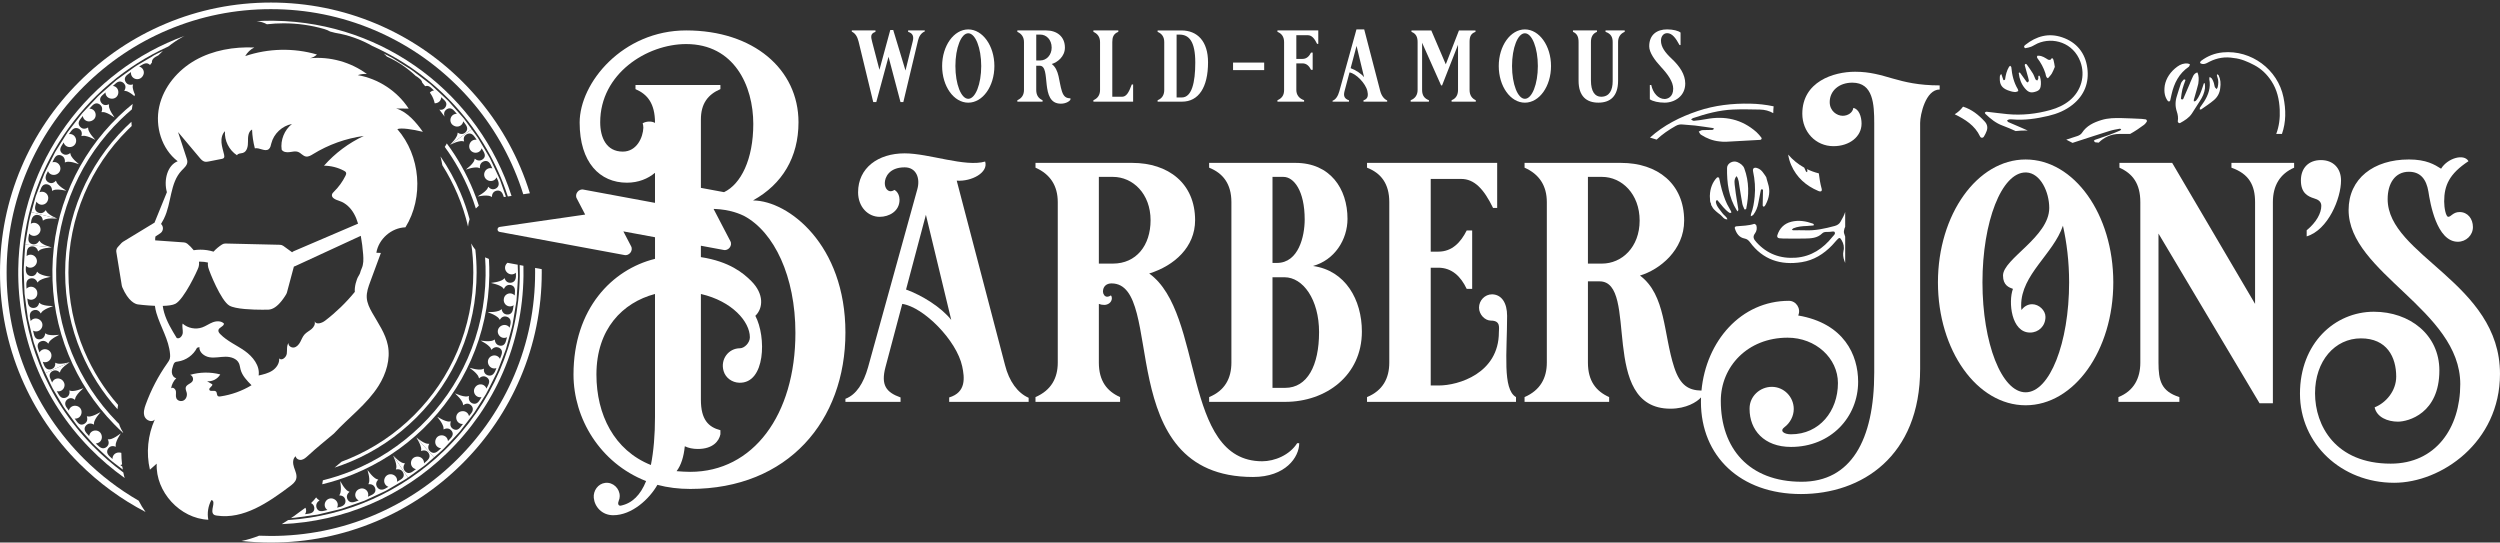 <svg xmlns="http://www.w3.org/2000/svg" width="235" height="51" viewBox="0 0 235 51" fill="none"><rect x="0" y="0" width="235" height="51" fill="#333333" stroke="none"/><g clip-path="url(#clip0_3200_11112)"><path d="M43.765 11.36C43.711 11.287 43.655 11.211 43.599 11.134C43.536 11.063 43.471 10.99 43.408 10.917C42.893 10.338 42.38 9.758 42.38 9.758C42.38 9.758 42.348 9.721 42.292 9.658C42.233 9.597 42.161 9.498 42.052 9.402C41.84 9.203 41.556 8.939 41.273 8.675C40.989 8.411 40.705 8.148 40.492 7.95C40.261 7.773 40.108 7.654 40.108 7.654C40.108 7.654 39.492 7.182 38.877 6.71C38.569 6.475 38.225 6.29 37.983 6.13C37.736 5.975 37.571 5.873 37.571 5.873C37.571 5.873 37.406 5.77 37.16 5.616C36.919 5.451 36.572 5.277 36.223 5.107C36.169 5.08 36.116 5.054 36.063 5.028C36.174 5.117 36.275 5.214 36.367 5.317C37.389 5.777 38.325 6.411 39.132 7.189C39.132 7.178 39.132 7.167 39.13 7.156L39.416 7.376C39.579 7.5 39.67 7.633 39.69 7.772C39.784 7.88 39.876 7.992 39.966 8.104C40.002 8.091 40.04 8.08 40.083 8.076C40.228 8.061 40.385 8.115 40.532 8.259L40.797 8.505C40.653 8.517 40.516 8.581 40.414 8.696C40.413 8.699 40.411 8.701 40.408 8.703C40.442 8.753 40.477 8.803 40.51 8.854C40.683 9.119 40.8 9.409 40.861 9.709C40.88 9.709 40.898 9.709 40.915 9.707C41.06 9.696 41.202 9.641 41.311 9.532C41.419 9.422 41.473 9.281 41.474 9.138L41.738 9.385C41.888 9.524 41.968 9.664 41.958 9.813C41.952 9.997 41.834 10.132 41.764 10.195L41.759 10.2C41.683 10.271 41.6 10.303 41.523 10.315C41.43 10.33 41.347 10.315 41.299 10.303C41.48 10.53 41.644 10.752 41.791 10.959C41.792 10.961 41.793 10.963 41.794 10.965L41.763 10.86C41.761 10.853 41.724 10.721 41.764 10.573C41.785 10.499 41.822 10.421 41.896 10.352L41.901 10.348C41.969 10.282 42.109 10.173 42.289 10.183C42.429 10.191 42.57 10.274 42.706 10.427L42.945 10.698C42.799 10.692 42.653 10.739 42.536 10.839C42.421 10.941 42.359 11.077 42.342 11.218C42.322 11.379 42.364 11.547 42.48 11.679C42.597 11.801 42.749 11.877 42.904 11.895C43.049 11.911 43.197 11.877 43.327 11.777C43.448 11.682 43.523 11.548 43.548 11.402L43.761 11.693C43.882 11.858 43.933 12.015 43.912 12.155C43.886 12.335 43.751 12.451 43.674 12.505L43.668 12.51C43.592 12.565 43.513 12.586 43.44 12.593C43.279 12.606 43.148 12.537 43.148 12.537L43.022 12.466L43.001 12.612C42.968 12.839 42.707 13.17 42.608 13.277L42.306 13.607L43.535 12.729L44.343 12.152C44.343 12.152 44.229 11.995 44.058 11.761C43.972 11.643 43.872 11.506 43.765 11.359V11.36Z" fill="white"></path><path d="M45.835 29.338L45.84 29.34H45.836L45.835 29.338Z" fill="white"></path><path d="M42.719 13.428L42.306 13.607L43.535 12.729L44.343 12.152C44.343 12.152 44.457 12.309 44.628 12.544C44.713 12.662 44.812 12.799 44.918 12.946C45.011 13.103 45.109 13.269 45.209 13.436C45.602 14.103 45.996 14.77 45.996 14.77C45.996 14.77 46.023 14.81 46.061 14.886C46.097 14.963 46.148 15.072 46.21 15.204C46.333 15.467 46.497 15.818 46.661 16.169C46.816 16.523 47.005 16.864 47.086 17.145C47.183 17.418 47.247 17.601 47.247 17.601C47.247 17.601 47.384 17.995 47.559 18.493L47.359 18.522L47.295 18.341C47.228 18.147 47.128 18.018 47 17.955C46.838 17.876 46.666 17.922 46.578 17.956L46.571 17.959C46.48 17.992 46.418 18.046 46.371 18.103C46.272 18.224 46.255 18.365 46.254 18.373L46.24 18.518L46.109 18.453C45.904 18.352 45.484 18.382 45.34 18.402L44.896 18.467L45.279 18.226C45.403 18.148 45.745 17.898 45.84 17.686L45.901 17.551L46.001 17.654C46.001 17.654 46.1 17.75 46.249 17.782C46.324 17.799 46.409 17.802 46.503 17.766L46.51 17.764C46.599 17.733 46.76 17.655 46.836 17.488C46.896 17.358 46.891 17.193 46.823 16.999L46.673 16.671C46.617 16.802 46.513 16.91 46.371 16.969C46.225 17.029 46.068 17.027 45.927 16.979C45.771 16.925 45.636 16.814 45.564 16.659C45.489 16.497 45.495 16.317 45.563 16.164C45.619 16.035 45.718 15.924 45.853 15.859C45.992 15.791 46.144 15.786 46.282 15.831L46.129 15.503C46.042 15.318 45.931 15.199 45.799 15.153C45.632 15.095 45.468 15.164 45.385 15.208L45.379 15.212C45.285 15.261 45.225 15.332 45.185 15.402C45.113 15.532 45.111 15.662 45.111 15.669L45.113 15.817L44.978 15.769C44.766 15.694 44.358 15.777 44.219 15.817L43.784 15.942L44.123 15.656C44.233 15.563 44.533 15.272 44.59 15.055L44.627 14.916L44.747 15C44.747 15 44.861 15.076 45.015 15.088C45.094 15.095 45.184 15.085 45.275 15.037L45.281 15.033C45.366 14.99 45.514 14.893 45.561 14.721C45.596 14.586 45.561 14.428 45.458 14.251L45.274 13.94C45.233 14.08 45.143 14.202 45.01 14.279C44.88 14.353 44.734 14.372 44.598 14.348C44.431 14.317 44.279 14.222 44.188 14.066C44.101 13.921 44.085 13.75 44.126 13.593C44.165 13.446 44.253 13.312 44.382 13.226C44.512 13.141 44.664 13.113 44.802 13.142C44.81 13.136 44.599 12.844 44.599 12.844C44.478 12.678 44.345 12.581 44.203 12.556C44.023 12.525 43.869 12.614 43.793 12.67L43.787 12.674C43.707 12.732 43.661 12.801 43.633 12.869C43.574 13.01 43.596 13.146 43.597 13.154L43.625 13.295L43.48 13.269C43.252 13.228 42.852 13.369 42.719 13.428Z" fill="white"></path><path d="M48.683 26.231C48.664 26.521 48.652 26.714 48.652 26.714L48.551 28.259C48.426 29.022 48.301 29.786 48.301 29.786C48.301 29.786 48.269 29.976 48.221 30.263C48.187 30.553 48.076 30.924 47.975 31.298C47.77 32.044 47.566 32.791 47.566 32.791C47.566 32.791 47.552 32.838 47.521 32.917C47.491 32.996 47.448 33.109 47.396 33.245C47.292 33.516 47.154 33.878 47.016 34.24C46.874 34.6 46.748 34.968 46.605 35.222C46.475 35.481 46.388 35.654 46.388 35.654C46.388 35.654 46.302 35.828 46.172 36.087C46.038 36.345 45.877 36.698 45.685 37.035C45.273 37.691 44.861 38.347 44.861 38.347C44.861 38.347 44.758 38.51 44.603 38.756C44.441 38.997 44.193 39.296 43.96 39.606C43.724 39.912 43.486 40.218 43.308 40.449C43.223 40.566 43.143 40.657 43.083 40.716C43.024 40.779 42.992 40.814 42.992 40.814C42.992 40.814 42.462 41.38 41.931 41.945C41.677 42.238 41.373 42.481 41.157 42.677C40.94 42.869 40.794 42.997 40.794 42.997L40.139 42.255L39.139 41.121L39.499 41.389C39.617 41.476 39.973 41.702 40.203 41.712L40.35 41.719L40.291 41.851C40.291 41.851 40.236 41.985 40.265 42.142C40.278 42.215 40.307 42.291 40.37 42.363L40.375 42.368C40.436 42.44 40.566 42.561 40.748 42.57C40.891 42.578 41.041 42.512 41.195 42.376L41.467 42.137C41.318 42.127 41.176 42.065 41.07 41.954C40.96 41.838 40.911 41.692 40.911 41.545C40.911 41.387 40.968 41.227 41.08 41.1C41.2 40.972 41.365 40.915 41.53 40.92C41.671 40.923 41.813 40.971 41.925 41.076C42.037 41.18 42.097 41.32 42.107 41.466L42.354 41.203C42.495 41.053 42.563 40.905 42.558 40.765C42.551 40.587 42.428 40.459 42.356 40.398L42.351 40.392C42.273 40.326 42.19 40.296 42.114 40.284C41.964 40.26 41.837 40.308 41.83 40.311L41.694 40.367L41.69 40.223C41.681 39.997 41.456 39.646 41.368 39.53L41.101 39.174H41.102L41.497 39.394C41.623 39.463 42.018 39.651 42.237 39.621L42.378 39.604L42.344 39.748C42.344 39.748 42.329 39.828 42.334 39.926C42.336 39.955 42.342 39.987 42.351 40.02C42.37 40.095 42.41 40.175 42.49 40.245L42.495 40.249C42.566 40.312 42.711 40.416 42.896 40.404C43.039 40.392 43.169 40.299 43.296 40.137L43.517 39.852C43.373 39.865 43.226 39.825 43.107 39.729C42.988 39.633 42.919 39.498 42.894 39.357C42.865 39.193 42.896 39.02 43.003 38.882C43.109 38.744 43.266 38.669 43.429 38.652C43.576 38.636 43.729 38.667 43.856 38.758C43.981 38.847 44.059 38.977 44.084 39.117L44.304 38.832C44.435 38.673 44.461 38.502 44.436 38.364C44.4 38.184 44.26 38.072 44.181 38.021L44.175 38.017C44.089 37.961 44.004 37.944 43.928 37.943C43.78 37.943 43.668 38.01 43.662 38.015L43.541 38.093L43.512 37.947C43.466 37.718 43.189 37.397 43.086 37.292L42.769 36.972L43.185 37.134C43.321 37.186 43.723 37.311 43.945 37.258L44.087 37.224L44.068 37.369C44.068 37.369 44.052 37.51 44.12 37.655C44.151 37.723 44.201 37.792 44.283 37.845L44.289 37.849C44.367 37.902 44.525 37.986 44.7 37.945C44.838 37.913 44.964 37.809 45.073 37.636L45.265 37.329C45.12 37.359 44.968 37.338 44.837 37.259C44.705 37.178 44.617 37.055 44.577 36.919C44.531 36.763 44.547 36.591 44.64 36.444C44.726 36.295 44.862 36.194 45.014 36.151C45.153 36.112 45.305 36.122 45.446 36.196C45.582 36.268 45.679 36.388 45.728 36.527L45.889 36.203C45.981 36.021 46.006 35.859 45.962 35.724C45.906 35.553 45.753 35.461 45.667 35.421L45.661 35.418C45.574 35.377 45.492 35.369 45.42 35.375C45.262 35.389 45.148 35.474 45.142 35.479L45.029 35.57L44.984 35.431C44.913 35.213 44.6 34.933 44.486 34.844L44.13 34.57L44.568 34.677C44.711 34.712 45.129 34.783 45.349 34.704L45.488 34.654L45.483 34.797C45.483 34.797 45.483 34.936 45.564 35.066C45.604 35.131 45.662 35.193 45.752 35.236L45.758 35.239C45.843 35.282 46.011 35.343 46.184 35.282C46.319 35.233 46.435 35.115 46.526 34.932C46.537 34.932 46.655 34.619 46.662 34.599C46.529 34.649 46.379 34.65 46.238 34.589C46.093 34.526 45.985 34.41 45.922 34.275C45.853 34.126 45.839 33.954 45.9 33.793C45.965 33.626 46.099 33.505 46.258 33.447C46.389 33.399 46.537 33.393 46.677 33.445C46.822 33.497 46.931 33.602 46.996 33.732L47.125 33.395C47.198 33.203 47.205 33.042 47.147 32.916C47.072 32.754 46.909 32.684 46.819 32.656L46.812 32.654C46.712 32.622 46.62 32.627 46.542 32.648C46.398 32.685 46.302 32.775 46.296 32.781L46.192 32.884L46.133 32.754C46.039 32.55 45.695 32.315 45.57 32.242L45.183 32.019L45.625 32.065C45.769 32.08 46.186 32.092 46.383 31.982L46.508 31.911L46.531 32.056C46.531 32.056 46.555 32.19 46.652 32.308C46.703 32.37 46.773 32.428 46.873 32.46L46.88 32.463C46.969 32.493 47.142 32.532 47.298 32.446C47.42 32.377 47.51 32.242 47.564 32.044L47.659 31.696C47.53 31.764 47.38 31.784 47.231 31.742C47.088 31.701 46.974 31.611 46.895 31.496C46.801 31.356 46.763 31.179 46.81 31.005C46.855 30.84 46.968 30.709 47.112 30.629C47.243 30.556 47.399 30.526 47.554 30.56C47.704 30.593 47.825 30.682 47.902 30.801C47.902 30.801 47.996 30.453 47.986 30.451C48.021 30.25 47.997 30.086 47.916 29.967C47.812 29.816 47.64 29.768 47.546 29.752H47.539C47.442 29.733 47.359 29.75 47.29 29.777C47.148 29.833 47.068 29.943 47.064 29.949L46.983 30.067L46.9 29.945C46.769 29.753 46.388 29.565 46.253 29.509L45.838 29.339H45.839L46.284 29.326C46.429 29.321 46.848 29.278 47.034 29.143L47.151 29.057L47.19 29.197C47.19 29.197 47.231 29.338 47.353 29.444C47.409 29.492 47.48 29.534 47.573 29.551H47.58C47.673 29.57 47.85 29.585 47.997 29.48C48.113 29.396 48.188 29.251 48.222 29.049L48.281 28.693C48.159 28.778 48.011 28.817 47.859 28.796C47.702 28.773 47.573 28.692 47.483 28.581C47.384 28.456 47.334 28.294 47.357 28.123C47.369 27.95 47.455 27.801 47.583 27.702C47.696 27.615 47.84 27.567 47.994 27.58C48.147 27.592 48.283 27.665 48.382 27.774L48.406 27.414C48.419 27.209 48.379 27.051 48.286 26.945C48.167 26.808 47.991 26.784 47.896 26.78H47.889C47.793 26.776 47.715 26.8 47.649 26.835C47.51 26.909 47.439 27.032 47.434 27.039L47.366 27.167L47.27 27.056C47.12 26.884 46.722 26.747 46.581 26.71L46.149 26.597L46.594 26.524C46.739 26.501 47.152 26.403 47.323 26.245L47.432 26.144L47.483 26.278C47.483 26.278 47.537 26.405 47.663 26.494C47.725 26.538 47.802 26.572 47.902 26.577H47.909C48.003 26.583 48.182 26.575 48.318 26.451C48.424 26.354 48.484 26.2 48.497 25.996C48.508 25.996 48.489 25.636 48.489 25.636C48.387 25.735 48.249 25.794 48.095 25.792C47.938 25.79 47.793 25.727 47.682 25.628C47.56 25.518 47.479 25.364 47.473 25.192C47.465 25.012 47.544 24.847 47.668 24.732C47.679 24.722 47.691 24.712 47.703 24.703L48.663 24.881C48.666 24.976 48.67 25.072 48.673 25.169C48.682 25.555 48.717 25.942 48.683 26.231Z" fill="white"></path><path d="M29.774 48.386C29.774 48.386 29.823 48.383 29.905 48.36C29.988 48.34 30.106 48.312 30.248 48.278C30.531 48.21 30.909 48.119 31.286 48.028C31.661 47.93 32.046 47.863 32.316 47.751C32.591 47.656 32.774 47.592 32.774 47.592C32.774 47.592 33.506 47.334 34.239 47.076C34.944 46.75 35.648 46.425 35.648 46.425C35.648 46.425 35.824 46.343 36.088 46.22C36.356 46.104 36.679 45.886 37.017 45.697C37.351 45.5 37.686 45.304 37.936 45.156C38.191 45.015 38.344 44.894 38.344 44.894L37.782 44.056L36.952 42.816L37.12 43.236C37.177 43.376 37.303 43.776 37.248 43.991L37.213 44.129L37.36 44.112C37.368 44.112 37.498 44.101 37.633 44.158C37.707 44.188 37.782 44.239 37.84 44.325L37.843 44.332C37.895 44.407 37.985 44.571 37.944 44.744C37.911 44.878 37.803 45 37.627 45.104L37.314 45.287C37.345 45.146 37.324 44.996 37.243 44.865C37.163 44.736 37.042 44.65 36.907 44.607C36.746 44.556 36.568 44.567 36.414 44.657C36.265 44.744 36.167 44.889 36.13 45.05C36.096 45.193 36.11 45.349 36.184 45.486C36.257 45.621 36.375 45.714 36.512 45.757L36.2 45.939C36.018 46.033 35.85 46.049 35.715 46.004C35.54 45.945 35.447 45.793 35.407 45.708L35.404 45.701C35.36 45.61 35.353 45.524 35.362 45.449C35.381 45.298 35.466 45.192 35.466 45.192L35.559 45.083L35.418 45.036C35.197 44.962 34.912 44.648 34.822 44.532L34.544 44.178L35.206 45.526L34.544 44.177L34.652 44.61C34.688 44.751 34.759 45.164 34.679 45.378L34.628 45.514H34.773C34.782 45.514 34.922 45.517 35.053 45.601C35.116 45.642 35.177 45.699 35.219 45.786L35.223 45.793C35.266 45.877 35.329 46.043 35.266 46.212C35.217 46.345 35.097 46.455 34.91 46.541L34.581 46.693C34.63 46.554 34.628 46.401 34.566 46.26C34.502 46.119 34.39 46.016 34.259 45.959C34.111 45.895 33.94 45.891 33.781 45.964C33.619 46.023 33.5 46.146 33.438 46.293C33.383 46.425 33.374 46.576 33.429 46.723C33.483 46.866 33.589 46.977 33.721 47.043L33.38 47.163C33.186 47.231 33.022 47.235 32.893 47.174C32.73 47.097 32.658 46.934 32.629 46.844L32.627 46.837C32.597 46.746 32.6 46.663 32.617 46.59C32.652 46.434 32.754 46.331 32.754 46.331L32.859 46.23L32.727 46.169C32.519 46.071 32.281 45.726 32.207 45.6L31.98 45.216L32.03 45.662C32.047 45.807 32.064 46.23 31.957 46.437L31.89 46.569L32.033 46.582C32.04 46.583 32.174 46.6 32.291 46.695C32.349 46.742 32.404 46.807 32.435 46.903L32.438 46.909C32.469 46.998 32.509 47.171 32.426 47.336C32.361 47.464 32.229 47.563 32.035 47.63C32.035 47.63 31.948 47.656 31.86 47.676C31.772 47.698 31.684 47.718 31.684 47.718C31.753 47.593 31.773 47.444 31.73 47.297C31.685 47.147 31.586 47.025 31.459 46.946C31.32 46.858 31.149 46.823 30.982 46.863C30.807 46.904 30.67 47.023 30.592 47.172C30.527 47.296 30.502 47.441 30.535 47.587C30.569 47.737 30.659 47.858 30.78 47.938L30.428 48.023C30.229 48.072 30.067 48.059 29.948 47.984C29.797 47.89 29.749 47.719 29.732 47.627V47.62C29.712 47.516 29.73 47.426 29.761 47.351C29.818 47.21 29.924 47.126 29.924 47.126L30.04 47.036L29.918 46.961C29.849 46.918 29.78 46.842 29.717 46.756C29.651 46.846 29.581 46.93 29.512 47.009C29.419 47.114 29.326 47.208 29.237 47.291C29.285 47.315 29.35 47.354 29.408 47.416C29.463 47.474 29.511 47.551 29.53 47.653L29.532 47.66C29.55 47.753 29.568 47.929 29.461 48.072C29.378 48.184 29.232 48.256 29.029 48.284L28.67 48.334C28.754 48.215 28.793 48.069 28.771 47.917C28.761 47.848 28.737 47.786 28.706 47.728C28.39 47.965 28.064 48.206 27.729 48.442C27.735 48.448 27.742 48.455 27.749 48.461C27.749 48.461 27.725 48.465 27.69 48.469C27.579 48.547 27.466 48.625 27.354 48.702C27.615 48.687 27.923 48.638 28.234 48.596C29.003 48.489 29.773 48.383 29.773 48.383L29.774 48.386Z" fill="white"></path><path d="M40.057 43.645C40.194 43.525 40.321 43.413 40.431 43.317C40.649 43.125 40.795 42.997 40.795 42.997L40.14 42.255L39.139 41.121L39.36 41.512C39.432 41.639 39.612 42.02 39.593 42.251L39.581 42.397L39.719 42.355C39.727 42.353 39.862 42.317 40.01 42.364C40.08 42.385 40.154 42.424 40.218 42.497L40.222 42.502C40.286 42.572 40.391 42.717 40.377 42.898C40.366 43.041 40.281 43.181 40.127 43.317L39.855 43.554C39.865 43.409 39.821 43.258 39.724 43.14C39.625 43.02 39.484 42.95 39.335 42.929C39.177 42.906 39.008 42.94 38.87 43.036C38.726 43.14 38.649 43.297 38.633 43.462C38.621 43.602 38.65 43.747 38.739 43.871C38.829 43.995 38.96 44.072 39.104 44.099L38.811 44.312C38.644 44.432 38.489 44.483 38.351 44.459C38.175 44.43 38.063 44.292 38.011 44.213L38.007 44.207C37.95 44.121 37.931 44.034 37.93 43.955C37.926 43.801 37.992 43.68 37.992 43.68L38.064 43.553L37.922 43.531C37.698 43.495 37.378 43.227 37.274 43.127L36.955 42.817L37.785 44.057L38.347 44.895C38.347 44.895 38.975 44.441 39.603 43.986C39.758 43.87 39.922 43.764 40.059 43.646L40.057 43.645Z" fill="white"></path><path d="M11.28 40.097C11.246 40.014 11.216 39.931 11.191 39.849C11.124 39.783 11.057 39.716 10.991 39.649C9.163 37.775 7.737 35.603 6.754 33.193C5.736 30.7 5.24 28.057 5.277 25.34C5.315 22.623 5.885 19.996 6.971 17.531C8.021 15.15 9.507 13.018 11.387 11.195C11.713 10.878 12.05 10.573 12.395 10.281C12.415 10.109 12.441 9.936 12.473 9.765C12.016 10.138 11.572 10.531 11.144 10.946C9.231 12.8 7.72 14.968 6.652 17.39C5.546 19.898 4.966 22.571 4.927 25.335C4.889 28.099 5.394 30.786 6.429 33.323C7.43 35.774 8.879 37.984 10.74 39.891C11.009 40.166 11.285 40.431 11.566 40.69C11.569 40.676 11.571 40.663 11.573 40.65C11.459 40.478 11.359 40.293 11.28 40.097Z" fill="white"></path><path d="M7.928 33.003C6.936 30.664 6.433 28.18 6.433 25.619C6.433 23.059 6.936 20.575 7.928 18.236C8.887 15.978 10.259 13.949 12.006 12.207C12.129 12.085 12.253 11.965 12.379 11.846C12.367 11.713 12.358 11.58 12.353 11.446C12.161 11.623 11.972 11.802 11.786 11.987C10.01 13.758 8.615 15.82 7.642 18.115C6.633 20.491 6.123 23.016 6.123 25.619C6.123 28.221 6.634 30.746 7.642 33.123C8.476 35.087 9.619 36.88 11.044 38.467C11.056 38.324 11.075 38.188 11.099 38.061C9.779 36.55 8.715 34.853 7.929 33.002L7.928 33.003Z" fill="white"></path><path d="M41.58 15.531C41.532 15.254 41.475 14.979 41.407 14.707C42.143 15.774 42.772 16.912 43.282 18.116C43.627 18.93 43.915 19.761 44.142 20.607C44.067 20.828 44.017 21.06 43.996 21.302C43.753 20.257 43.419 19.234 42.995 18.237C42.595 17.293 42.121 16.39 41.58 15.531Z" fill="white"></path><path d="M44.802 25.62C44.802 28.222 44.29 30.747 43.282 33.123C42.308 35.419 40.913 37.481 39.137 39.252C37.361 41.022 35.293 42.412 32.99 43.383C32.483 43.597 31.968 43.786 31.448 43.956C31.672 43.764 31.891 43.58 32.113 43.396C32.366 43.302 32.618 43.203 32.869 43.098C35.135 42.142 37.17 40.775 38.918 39.032C40.665 37.291 42.037 35.261 42.995 33.003C43.988 30.665 44.491 28.18 44.491 25.62C44.491 24.697 44.426 23.784 44.295 22.884C44.4 23.095 44.53 23.291 44.683 23.47C44.762 24.18 44.802 24.897 44.802 25.62Z" fill="white"></path><path d="M44.171 18.047C43.553 16.535 42.763 15.117 41.807 13.808C41.809 13.805 41.812 13.802 41.813 13.8C41.884 13.697 41.945 13.59 41.998 13.481C43.011 14.847 43.846 16.331 44.494 17.916C44.684 18.381 44.856 18.852 45.009 19.327C44.91 19.411 44.817 19.503 44.73 19.6C44.566 19.077 44.379 18.558 44.171 18.047Z" fill="white"></path><path d="M45.995 25.904C45.957 28.668 45.377 31.341 44.272 33.849C43.204 36.272 41.692 38.44 39.78 40.294C37.867 42.148 35.651 43.593 33.191 44.59C32.243 44.974 31.275 45.285 30.29 45.522C30.318 45.395 30.337 45.27 30.35 45.149C31.269 44.92 32.174 44.628 33.06 44.268C35.477 43.288 37.657 41.867 39.537 40.045C41.417 38.222 42.902 36.09 43.952 33.709C45.039 31.244 45.609 28.616 45.646 25.9C45.655 25.327 45.639 24.757 45.599 24.191C45.714 24.25 45.834 24.301 45.958 24.344C45.991 24.861 46.002 25.382 45.995 25.904Z" fill="white"></path><path d="M4.928 36.47C5.321 37.137 5.715 37.805 5.715 37.805C5.715 37.805 5.814 37.972 5.962 38.222C6.118 38.467 6.356 38.773 6.581 39.088C6.81 39.401 7.038 39.715 7.209 39.949C7.292 40.069 7.369 40.162 7.428 40.223C7.484 40.286 7.516 40.323 7.516 40.323C7.516 40.323 8.031 40.902 8.544 41.482C8.791 41.783 9.088 42.034 9.297 42.235C9.51 42.432 9.651 42.565 9.651 42.565C9.651 42.565 9.793 42.697 10.006 42.895C10.113 42.994 10.236 43.109 10.37 43.233C10.504 43.355 10.665 43.465 10.816 43.586C11.075 43.784 11.332 43.981 11.545 44.144C11.528 44.049 11.514 43.954 11.5 43.859L11.311 43.714C11.368 43.705 11.422 43.686 11.474 43.66C11.43 43.297 11.407 42.932 11.405 42.568C11.31 42.535 11.21 42.525 11.111 42.536C10.962 42.553 10.819 42.618 10.716 42.736C10.616 42.853 10.568 43.001 10.574 43.147L10.308 42.902C10.158 42.762 10.078 42.618 10.071 42.476C10.062 42.294 10.171 42.153 10.236 42.085L10.241 42.079C10.307 42.009 10.381 41.972 10.453 41.952C10.606 41.91 10.744 41.952 10.744 41.952L10.881 41.998L10.874 41.851C10.862 41.62 11.052 41.245 11.128 41.119L11.359 40.735L10.99 40.991C10.871 41.075 10.508 41.292 10.277 41.295L10.131 41.298L10.185 41.431C10.188 41.439 10.237 41.571 10.205 41.724C10.189 41.795 10.158 41.871 10.093 41.941L10.088 41.946C10.024 42.016 9.891 42.134 9.709 42.138C9.566 42.141 9.418 42.071 9.268 41.931L9.004 41.685C9.152 41.678 9.296 41.621 9.405 41.513C9.518 41.401 9.572 41.256 9.576 41.108C9.58 40.95 9.528 40.79 9.42 40.66C9.303 40.529 9.139 40.467 8.975 40.467C8.833 40.467 8.691 40.511 8.576 40.612C8.461 40.714 8.397 40.852 8.383 40.998L8.143 40.727C8.008 40.574 7.943 40.424 7.952 40.285C7.964 40.107 8.091 39.982 8.164 39.923L8.17 39.919C8.248 39.854 8.332 39.827 8.41 39.817C8.565 39.797 8.693 39.852 8.693 39.852L8.827 39.911L8.836 39.767C8.85 39.541 9.086 39.196 9.176 39.083L9.454 38.734L9.051 38.943C8.923 39.009 8.523 39.185 8.305 39.15L8.164 39.129L8.194 39.273C8.193 39.284 8.222 39.408 8.181 39.545C8.159 39.62 8.116 39.699 8.035 39.765L8.03 39.77C7.958 39.831 7.809 39.931 7.625 39.913C7.482 39.898 7.354 39.801 7.232 39.636L7.019 39.344C7.163 39.361 7.309 39.325 7.432 39.233C7.554 39.139 7.626 39.007 7.655 38.866C7.689 38.704 7.663 38.53 7.559 38.388C7.457 38.248 7.302 38.168 7.139 38.146C6.993 38.127 6.84 38.154 6.71 38.241C6.582 38.327 6.501 38.454 6.472 38.594L6.26 38.302C6.134 38.139 6.112 37.968 6.141 37.831C6.182 37.652 6.325 37.544 6.405 37.495L6.412 37.491C6.499 37.438 6.585 37.422 6.661 37.425C6.812 37.429 6.924 37.503 6.924 37.503L7.043 37.584L7.076 37.44C7.127 37.213 7.413 36.898 7.519 36.797L7.845 36.486L7.423 36.636C7.287 36.685 6.882 36.798 6.661 36.739L6.521 36.702L6.537 36.846C6.537 36.854 6.547 36.992 6.477 37.13C6.444 37.197 6.392 37.264 6.308 37.316L6.302 37.32C6.222 37.37 6.062 37.45 5.887 37.404C5.751 37.369 5.628 37.26 5.524 37.084L5.34 36.773C5.483 36.806 5.636 36.79 5.77 36.714C5.905 36.636 5.996 36.516 6.039 36.38C6.09 36.227 6.078 36.055 5.989 35.905C5.907 35.754 5.775 35.648 5.623 35.602C5.486 35.559 5.334 35.566 5.191 35.635C5.053 35.703 4.953 35.821 4.901 35.958L4.748 35.63C4.661 35.444 4.641 35.282 4.688 35.149C4.749 34.978 4.905 34.891 4.992 34.854L4.998 34.851C5.085 34.812 5.167 34.807 5.241 34.816C5.401 34.835 5.515 34.927 5.515 34.927L5.625 35.021L5.674 34.884C5.751 34.668 6.072 34.397 6.19 34.31L6.551 34.046L5.174 34.662L4.264 35.068C4.264 35.068 4.346 35.243 4.469 35.508C4.596 35.769 4.748 36.126 4.929 36.468L4.928 36.47Z" fill="white"></path><path d="M26.662 2.192C26.134 2.192 25.61 2.222 25.091 2.281C24.796 2.12 24.465 2.019 24.117 1.988C24.56 1.962 25.007 1.949 25.457 1.949C25.568 1.949 25.68 1.949 25.791 1.952C36.25 2.097 45.057 8.994 48.085 18.417L47.736 18.468C45.692 12.164 41.021 7.014 35.001 4.325C33.925 3.708 32.736 3.287 31.506 3.087C31.35 3.045 31.192 3.004 31.034 2.965C30.865 2.869 30.683 2.79 30.492 2.734C29.255 2.374 27.967 2.192 26.662 2.192Z" fill="white"></path><path d="M49.207 25.949C49.119 32.271 46.566 38.181 42.019 42.589C37.797 46.682 32.324 49.025 26.486 49.269C26.689 49.145 26.888 49.018 27.084 48.887C32.607 48.514 37.764 46.229 41.776 42.34C46.256 37.997 48.772 32.173 48.858 25.944C48.863 25.601 48.86 25.257 48.851 24.916L49.202 24.982C49.21 25.302 49.212 25.625 49.207 25.949Z" fill="white"></path><path d="M2.574 15.983C1.278 19.035 0.622 22.277 0.622 25.62C0.622 28.964 1.278 32.205 2.574 35.258C3.825 38.206 5.615 40.854 7.897 43.129C9.445 44.67 11.165 45.988 13.035 47.065C13.221 47.432 13.437 47.787 13.682 48.126C11.392 46.934 9.304 45.407 7.457 43.567C5.119 41.236 3.283 38.521 2.001 35.499C0.673 32.37 0 29.046 0 25.62C0 22.195 0.673 18.871 2.001 15.741C3.283 12.719 5.119 10.005 7.457 7.674C9.795 5.344 12.518 3.513 15.551 2.235C18.69 0.912 22.025 0.24 25.462 0.24C28.898 0.24 32.233 0.912 35.373 2.235C38.405 3.513 41.128 5.343 43.466 7.674C45.805 10.005 47.64 12.719 48.923 15.741C49.261 16.538 49.557 17.348 49.809 18.168L49.186 18.258C48.946 17.489 48.667 16.731 48.349 15.983C47.099 13.035 45.308 10.386 43.026 8.112C40.745 5.838 38.088 4.053 35.13 2.805C32.069 1.515 28.816 0.86 25.462 0.86C22.108 0.86 18.856 1.515 15.793 2.805C12.835 4.053 10.178 5.838 7.897 8.112C5.615 10.386 3.825 13.035 2.574 15.983Z" fill="white"></path><path d="M50.924 25.62C50.924 29.046 50.251 32.37 48.923 35.499C47.64 38.521 45.805 41.236 43.466 43.567C41.128 45.897 38.405 47.728 35.373 49.005C32.233 50.329 28.899 51 25.462 51C24.532 51 23.61 50.949 22.698 50.851C23.268 50.738 23.82 50.567 24.355 50.355C24.723 50.371 25.091 50.38 25.462 50.38C28.816 50.38 32.069 49.726 35.13 48.435C38.088 47.188 40.745 45.402 43.026 43.129C45.308 40.854 47.099 38.206 48.35 35.258C49.645 32.205 50.301 28.963 50.301 25.62C50.301 25.474 50.301 25.329 50.298 25.184L50.922 25.3C50.923 25.407 50.924 25.513 50.924 25.62Z" fill="white"></path><path d="M1.716 25.291C1.628 31.613 4.015 37.591 8.438 42.124C9.457 43.167 10.556 44.104 11.72 44.932C11.696 44.861 11.675 44.788 11.658 44.715C11.634 44.614 11.613 44.512 11.592 44.411C10.566 43.655 9.594 42.812 8.687 41.882C4.33 37.416 1.978 31.525 2.064 25.297C2.194 15.976 7.82 7.993 15.819 4.372C16.229 4.047 16.67 3.75 17.139 3.486C17.209 3.446 17.281 3.409 17.352 3.371C8.355 6.64 1.857 15.194 1.716 25.291Z" fill="white"></path><path d="M2.233 25.589C2.243 25.879 2.25 26.072 2.25 26.072C2.25 26.072 2.28 26.845 2.308 27.618L2.514 29.152C2.514 29.152 2.541 29.344 2.582 29.631C2.607 29.922 2.708 30.296 2.799 30.672C2.983 31.425 3.166 32.177 3.166 32.177C3.166 32.177 3.179 32.223 3.208 32.303C3.236 32.383 3.276 32.497 3.324 32.634C3.42 32.908 3.549 33.274 3.677 33.639C3.808 34.004 3.924 34.374 4.06 34.632C4.183 34.895 4.264 35.071 4.264 35.071L5.174 34.664L6.552 34.049L6.111 34.144C5.968 34.175 5.547 34.234 5.33 34.15L5.193 34.095V34.239C5.193 34.247 5.188 34.381 5.106 34.507C5.064 34.569 5.004 34.629 4.913 34.67L4.907 34.673C4.821 34.712 4.652 34.77 4.481 34.703C4.347 34.652 4.235 34.53 4.149 34.344C4.14 34.348 4.02 34.007 4.02 34.007C4.152 34.061 4.303 34.066 4.445 34.009C4.592 33.95 4.704 33.838 4.77 33.704C4.843 33.558 4.862 33.385 4.805 33.223C4.746 33.054 4.614 32.93 4.457 32.868C4.328 32.816 4.181 32.806 4.039 32.853C3.893 32.902 3.78 33.004 3.713 33.133L3.593 32.792C3.526 32.599 3.522 32.437 3.584 32.312C3.663 32.153 3.828 32.088 3.919 32.062L3.927 32.06C4.028 32.03 4.119 32.039 4.196 32.062C4.343 32.104 4.438 32.201 4.438 32.201L4.54 32.307L4.603 32.178C4.702 31.976 5.053 31.751 5.179 31.682L5.573 31.47L4.142 31.89L5.573 31.47L5.129 31.504C4.985 31.515 4.567 31.515 4.374 31.399L4.252 31.326L4.224 31.47C4.222 31.477 4.194 31.607 4.096 31.72C4.043 31.779 3.971 31.836 3.871 31.865L3.864 31.867C3.774 31.895 3.599 31.928 3.446 31.838C3.326 31.767 3.24 31.629 3.192 31.43L3.106 31.079C3.233 31.151 3.383 31.174 3.532 31.137C3.676 31.1 3.794 31.013 3.875 30.9C3.974 30.762 4.017 30.586 3.974 30.412C3.934 30.246 3.824 30.111 3.683 30.027C3.553 29.951 3.398 29.917 3.243 29.946C3.092 29.975 2.969 30.061 2.888 30.178C2.888 30.178 2.804 29.827 2.814 29.825C2.786 29.622 2.814 29.459 2.898 29.343C3.005 29.194 3.179 29.151 3.273 29.138H3.28C3.378 29.122 3.46 29.141 3.53 29.171C3.672 29.232 3.75 29.348 3.75 29.348L3.827 29.468L3.914 29.348C4.049 29.16 4.435 28.983 4.572 28.931L4.994 28.772L4.546 28.746C4.4 28.738 3.983 28.682 3.801 28.543L3.685 28.454L3.643 28.592C3.641 28.6 3.595 28.736 3.472 28.836C3.416 28.882 3.344 28.921 3.25 28.936H3.243C3.149 28.952 2.971 28.963 2.828 28.853C2.715 28.767 2.644 28.62 2.616 28.416L2.566 28.059C2.686 28.146 2.833 28.189 2.986 28.172C3.143 28.154 3.274 28.077 3.367 27.968C3.47 27.846 3.524 27.685 3.506 27.514C3.5 27.341 3.417 27.189 3.292 27.088C3.182 26.998 3.04 26.945 2.884 26.953C2.73 26.963 2.593 27.031 2.491 27.137L2.477 26.777C2.47 26.572 2.514 26.415 2.61 26.311C2.733 26.178 2.91 26.159 3.004 26.158H3.012C3.107 26.156 3.185 26.183 3.249 26.219C3.389 26.299 3.459 26.428 3.459 26.428L3.524 26.558L3.622 26.451C3.777 26.282 4.179 26.158 4.321 26.124L4.757 26.023L4.313 25.937C4.169 25.909 3.758 25.8 3.591 25.638L3.485 25.534L3.429 25.666C3.426 25.673 3.37 25.795 3.245 25.878C3.182 25.92 3.104 25.952 3.003 25.953H2.996C2.901 25.956 2.723 25.944 2.591 25.816C2.488 25.716 2.432 25.561 2.424 25.355C2.413 25.355 2.442 24.995 2.442 24.995C2.542 25.097 2.678 25.159 2.832 25.163C2.99 25.166 3.136 25.106 3.25 25.01C3.376 24.904 3.46 24.751 3.471 24.581C3.483 24.4 3.409 24.234 3.288 24.115C3.189 24.019 3.059 23.953 2.911 23.941C2.758 23.929 2.615 23.979 2.502 24.07L2.525 23.71C2.539 23.506 2.599 23.355 2.705 23.265C2.839 23.148 3.018 23.153 3.112 23.164H3.119C3.223 23.177 3.303 23.219 3.365 23.27C3.484 23.367 3.535 23.493 3.535 23.493L3.587 23.63L3.695 23.537C3.866 23.39 4.276 23.318 4.421 23.305L4.863 23.261L3.381 23.093L2.373 22.979C2.373 22.979 2.323 23.751 2.272 24.522C2.253 24.908 2.208 25.295 2.233 25.584V25.589Z" fill="white"></path><path d="M2.446 22.504C2.423 22.648 2.403 22.766 2.389 22.85C2.372 22.933 2.372 22.982 2.372 22.982L3.379 23.096L4.862 23.264L4.435 23.121C4.299 23.075 3.915 22.914 3.782 22.733L3.697 22.618L3.615 22.74C3.611 22.746 3.535 22.854 3.401 22.919C3.328 22.954 3.24 22.979 3.135 22.966H3.128C3.034 22.956 2.86 22.92 2.755 22.776C2.672 22.665 2.647 22.504 2.681 22.303L2.74 21.947C2.829 22.061 2.958 22.142 3.11 22.166C3.258 22.187 3.401 22.152 3.521 22.078C3.664 21.99 3.773 21.845 3.803 21.668C3.831 21.499 3.783 21.331 3.684 21.199C3.596 21.08 3.467 20.991 3.314 20.957C3.164 20.925 3.016 20.956 2.895 21.032L2.955 20.677C3.009 20.479 3.099 20.34 3.222 20.266C3.379 20.171 3.556 20.199 3.648 20.223L3.655 20.224C3.753 20.249 3.823 20.299 3.874 20.354C3.978 20.466 4.005 20.6 4.005 20.6L4.029 20.741L4.156 20.664C4.355 20.543 4.78 20.529 4.926 20.535L5.377 20.552L3.915 20.185L2.947 19.941C2.947 19.941 2.72 20.684 2.62 21.453C2.556 21.835 2.493 22.216 2.444 22.503L2.446 22.504Z" fill="white"></path><path d="M14.325 5.299C14.074 5.446 13.907 5.544 13.907 5.544C13.907 5.544 13.739 5.642 13.489 5.789C13.242 5.944 12.893 6.119 12.579 6.346C11.951 6.8 11.323 7.255 11.323 7.255C11.323 7.255 11.166 7.369 10.93 7.54C10.712 7.731 10.421 7.987 10.129 8.243C9.839 8.5 9.548 8.756 9.33 8.948C9.218 9.042 9.144 9.139 9.083 9.198C9.025 9.259 8.992 9.295 8.992 9.295C8.992 9.295 8.462 9.86 7.932 10.426C7.866 10.496 7.8 10.567 7.735 10.637C7.677 10.712 7.619 10.787 7.564 10.858C7.453 11.002 7.349 11.136 7.26 11.251C7.082 11.481 6.964 11.634 6.964 11.634C6.964 11.634 6.845 11.788 6.668 12.018C6.58 12.133 6.477 12.268 6.366 12.412C6.27 12.565 6.166 12.73 6.063 12.893C5.651 13.549 5.239 14.205 5.239 14.205C5.239 14.205 5.211 14.245 5.171 14.32C5.133 14.395 5.078 14.504 5.014 14.634C4.883 14.893 4.71 15.24 4.537 15.585C4.371 15.935 4.173 16.271 4.083 16.548C3.979 16.82 3.909 17 3.909 17C3.909 17 3.633 17.724 3.358 18.448C3.155 19.195 2.95 19.941 2.95 19.941L3.917 20.185L5.381 20.552L4.978 20.354C4.848 20.29 4.485 20.078 4.373 19.879L4.302 19.752L4.209 19.863C4.203 19.87 4.11 19.975 3.959 20.02C3.888 20.04 3.805 20.049 3.712 20.026L3.704 20.024C3.612 20.002 3.444 19.943 3.355 19.786C3.285 19.664 3.277 19.5 3.331 19.303L3.427 18.954C3.502 19.08 3.621 19.178 3.768 19.222C3.917 19.265 4.069 19.246 4.197 19.183C4.341 19.111 4.456 18.983 4.501 18.816C4.56 18.654 4.544 18.484 4.47 18.342C4.405 18.215 4.293 18.111 4.146 18.058C4.001 18.006 3.847 18.016 3.712 18.073L3.841 17.735C3.914 17.544 4.017 17.417 4.146 17.358C4.311 17.283 4.482 17.334 4.569 17.37L4.576 17.373C4.665 17.409 4.726 17.465 4.771 17.524C4.869 17.652 4.882 17.796 4.882 17.796L4.891 17.94L5.024 17.88C5.232 17.784 5.651 17.826 5.794 17.851L6.235 17.927L5.86 17.676C5.738 17.595 5.403 17.335 5.314 17.12L5.257 16.983L5.154 17.083C5.148 17.088 5.049 17.178 4.902 17.206C4.828 17.22 4.742 17.22 4.649 17.182L4.642 17.179C4.554 17.145 4.395 17.064 4.324 16.895C4.268 16.762 4.277 16.597 4.351 16.407L4.51 16.083C4.563 16.215 4.663 16.327 4.804 16.39C4.948 16.453 5.106 16.456 5.248 16.411C5.404 16.362 5.543 16.255 5.619 16.102C5.699 15.942 5.697 15.762 5.634 15.607C5.581 15.477 5.485 15.364 5.352 15.294C5.216 15.223 5.064 15.213 4.924 15.254L5.086 14.931C5.178 14.748 5.292 14.633 5.425 14.591C5.594 14.537 5.757 14.61 5.838 14.657L5.845 14.661C5.938 14.713 5.995 14.785 6.032 14.858C6.102 14.992 6.1 15.125 6.1 15.125L6.094 15.272L6.231 15.228C6.445 15.159 6.85 15.253 6.988 15.297L7.421 15.434L7.088 15.139C6.979 15.043 6.689 14.744 6.637 14.525L6.604 14.385L6.482 14.466C6.476 14.47 6.363 14.54 6.213 14.547C6.133 14.551 6.044 14.538 5.954 14.488L5.948 14.484C5.865 14.438 5.719 14.337 5.677 14.164C5.645 14.028 5.684 13.87 5.793 13.697L5.985 13.391C6.022 13.532 6.109 13.656 6.24 13.737C6.367 13.815 6.513 13.838 6.651 13.817C6.817 13.791 6.973 13.7 7.068 13.547C7.159 13.405 7.179 13.233 7.142 13.075C7.108 12.927 7.024 12.79 6.896 12.701C6.77 12.612 6.618 12.58 6.479 12.605C6.472 12.6 6.692 12.313 6.692 12.313C6.816 12.151 6.953 12.057 7.094 12.036C7.275 12.01 7.426 12.104 7.501 12.162L7.506 12.166C7.585 12.225 7.628 12.297 7.655 12.366C7.711 12.512 7.683 12.651 7.683 12.651L7.651 12.791L7.797 12.77C8.026 12.735 8.421 12.888 8.553 12.949L8.96 13.141L7.756 12.229L8.961 13.142L8.668 12.802C8.572 12.691 8.321 12.354 8.295 12.126L8.277 11.981L8.149 12.048C8.142 12.052 8.013 12.114 7.856 12.095C7.784 12.087 7.706 12.064 7.631 12.005L7.626 12.001C7.55 11.945 7.418 11.825 7.396 11.644C7.379 11.504 7.434 11.348 7.56 11.187L7.781 10.901C7.802 11.047 7.873 11.184 7.992 11.281C8.119 11.384 8.266 11.423 8.411 11.41C8.567 11.398 8.72 11.326 8.841 11.206C8.961 11.078 9.007 10.911 8.992 10.749C8.978 10.607 8.92 10.469 8.807 10.365C8.694 10.261 8.55 10.21 8.403 10.211L8.65 9.947C8.79 9.798 8.933 9.72 9.074 9.715C9.253 9.71 9.391 9.822 9.457 9.889L9.463 9.895C9.534 9.965 9.569 10.044 9.588 10.12C9.623 10.272 9.581 10.406 9.581 10.406L9.535 10.543L9.68 10.538C9.907 10.53 10.275 10.73 10.397 10.808L10.772 11.048L9.709 9.995L10.772 11.049L10.523 10.671C10.444 10.549 10.232 10.174 10.238 9.945L10.244 9.804L10.103 9.848C10.095 9.85 9.974 9.894 9.833 9.867C9.758 9.853 9.676 9.819 9.601 9.745L9.596 9.74C9.528 9.674 9.413 9.537 9.413 9.352C9.408 9.203 9.491 9.065 9.645 8.93L9.916 8.69C9.913 8.835 9.964 8.976 10.068 9.089C10.174 9.201 10.315 9.26 10.459 9.275C10.624 9.291 10.794 9.249 10.925 9.132C11.055 9.017 11.12 8.856 11.125 8.69C11.13 8.544 11.088 8.396 10.989 8.277C10.89 8.159 10.756 8.092 10.612 8.076L10.883 7.837C11.033 7.698 11.193 7.648 11.336 7.667C11.519 7.69 11.641 7.822 11.698 7.897L11.702 7.903C11.766 7.984 11.789 8.07 11.793 8.146C11.803 8.295 11.742 8.412 11.742 8.412C11.742 8.412 11.673 8.538 11.675 8.541C11.675 8.541 11.711 8.543 11.746 8.546C11.784 8.551 11.82 8.555 11.82 8.555C12.052 8.585 12.394 8.837 12.506 8.932L12.636 9.043C12.642 9.019 12.649 8.996 12.656 8.974C12.665 8.942 12.674 8.91 12.684 8.877L12.658 8.823C12.596 8.692 12.443 8.302 12.479 8.078L12.503 7.935L12.36 7.964C12.352 7.966 12.216 7.989 12.072 7.935C12.001 7.907 11.927 7.863 11.867 7.784L11.863 7.778C11.804 7.704 11.709 7.554 11.737 7.377C11.759 7.238 11.855 7.107 12.021 6.986L12.314 6.774C12.294 6.919 12.327 7.069 12.415 7.194C12.505 7.319 12.634 7.397 12.772 7.428C12.931 7.464 13.104 7.435 13.246 7.333C13.383 7.231 13.475 7.09 13.508 6.937C13.538 6.797 13.518 6.647 13.432 6.509C13.35 6.379 13.224 6.291 13.081 6.252L13.392 6.069C13.569 5.964 13.73 5.929 13.867 5.963C13.969 5.989 14.046 6.048 14.101 6.11C14.161 6.032 14.22 5.954 14.282 5.878C14.276 5.826 14.279 5.77 14.294 5.713C14.333 5.575 14.443 5.453 14.62 5.348C14.62 5.348 14.699 5.304 14.777 5.258C14.811 5.243 14.843 5.228 14.872 5.215C15.014 5.07 15.16 4.927 15.312 4.79C15.3 4.796 15.288 4.802 15.275 4.807C14.921 4.968 14.569 5.131 14.324 5.29L14.325 5.299Z" fill="white"></path><path d="M39.752 12.394C39.153 11.547 38.29 10.505 37.244 10.198C37.635 10.201 38.026 10.205 38.417 10.21C37.344 8.566 35.566 7.397 33.629 7.062C33.905 6.968 34.2 6.933 34.49 6.958C32.965 5.833 31.016 5.294 29.128 5.474C29.377 5.423 29.611 5.3 29.794 5.123C27.602 4.485 25.212 4.538 23.05 5.273C23.245 4.928 23.544 4.643 23.898 4.465C21.989 4.385 20.033 4.716 18.37 5.651C16.709 6.588 15.371 8.172 14.965 10.032C14.559 11.891 15.19 13.996 16.703 15.157C15.74 15.53 15.369 16.922 15.688 18.068C15.3 19.024 14.911 19.98 14.522 20.935C14.498 20.946 14.475 20.958 14.452 20.971L11.552 22.734C11.505 22.763 11.464 22.796 11.427 22.836L11.084 23.213C11.073 23.225 11.063 23.236 11.053 23.249C11.047 23.256 11.042 23.263 11.037 23.27C11.017 23.299 10.999 23.329 10.983 23.361C10.977 23.373 10.972 23.387 10.967 23.4C10.963 23.41 10.961 23.419 10.957 23.429C10.953 23.44 10.951 23.45 10.948 23.461C10.944 23.475 10.941 23.49 10.938 23.503C10.936 23.515 10.934 23.528 10.933 23.54C10.931 23.547 10.931 23.555 10.931 23.563C10.931 23.577 10.93 23.59 10.93 23.604C10.93 23.619 10.93 23.635 10.931 23.651C10.933 23.665 10.934 23.678 10.937 23.692L10.939 23.707L11.452 26.861C11.46 26.906 11.472 26.951 11.491 26.994C12.066 28.333 12.703 28.573 12.95 28.614C12.964 28.616 13.727 28.716 14.562 28.748C14.591 28.975 14.636 29.199 14.698 29.41C15.083 30.725 15.881 31.931 15.986 33.296C15.997 33.436 16 33.579 15.962 33.714C15.916 33.875 15.816 34.014 15.719 34.151C14.881 35.34 14.201 36.641 13.703 38.008C13.567 38.38 13.446 38.797 13.595 39.165C13.745 39.532 14.294 39.739 14.551 39.436C13.891 40.902 13.726 42.585 14.092 44.15C14.305 43.961 14.517 43.772 14.73 43.583C14.611 46.23 16.925 48.745 19.581 48.856C19.459 48.229 19.564 47.561 19.872 47.001C20.364 47.12 19.702 48.032 20.087 48.361C20.166 48.429 20.276 48.451 20.38 48.466C22.892 48.838 25.223 47.231 27.252 45.708C27.493 45.526 27.749 45.325 27.837 45.037C27.949 44.673 27.762 44.295 27.639 43.933C27.516 43.573 27.489 43.1 27.804 42.885C27.815 43.121 28.099 43.266 28.332 43.225C28.565 43.183 28.753 43.016 28.928 42.856C29.84 42.02 30.584 41.432 31.387 40.756C32.74 39.276 34.488 38.009 35.587 36.264C36.297 35.137 36.718 33.77 36.459 32.464C36.235 31.341 35.543 30.38 34.979 29.383C34.734 28.95 34.507 28.487 34.475 27.991C34.442 27.473 34.625 26.967 34.805 26.48C35.138 25.579 35.47 24.678 35.803 23.777C35.661 23.771 35.52 23.765 35.378 23.758C35.588 22.465 36.797 21.408 38.11 21.368C39.855 18.557 39.53 14.627 37.348 12.138C37.701 11.994 38.77 12.149 39.752 12.392L39.752 12.394ZM15.413 20.549C16.138 19.096 15.957 17.203 17.077 16.027C17.303 15.789 17.595 15.554 17.609 15.226C17.616 15.094 17.574 14.965 17.532 14.839C17.267 14.03 17.002 13.222 16.737 12.414C17.139 12.891 17.54 13.368 17.94 13.845C18.216 14.174 18.491 14.501 18.767 14.829C18.898 14.984 19.041 15.148 19.239 15.194C19.371 15.225 19.509 15.2 19.641 15.174C20.042 15.095 20.443 15.016 20.843 14.937C20.911 14.923 20.983 14.908 21.03 14.859C21.106 14.781 21.091 14.654 21.068 14.548C20.983 14.169 20.853 13.798 20.82 13.41C20.788 13.023 20.87 12.603 21.147 12.331C21.082 13.214 21.533 14.117 22.281 14.597C22.355 14.404 22.631 14.434 22.829 14.374C23.232 14.252 23.32 13.727 23.311 13.308C23.303 12.888 23.322 12.377 23.694 12.176C23.716 12.772 23.804 13.366 23.956 13.942C24.399 13.854 24.914 14.301 25.265 14.017C25.422 13.89 25.456 13.672 25.505 13.476C25.732 12.569 26.523 11.827 27.445 11.654C26.732 12.216 26.349 13.169 26.476 14.067C26.618 14.3 26.944 14.336 27.216 14.3C27.488 14.264 27.772 14.185 28.028 14.284C28.293 14.387 28.476 14.665 28.757 14.713C28.993 14.752 29.218 14.615 29.421 14.49C30.871 13.596 32.511 13.008 34.201 12.777C32.778 13.44 31.495 14.399 30.457 15.575C31.109 15.58 31.759 15.744 32.334 16.051C32.411 16.092 32.492 16.141 32.525 16.222C32.566 16.322 32.52 16.433 32.472 16.529C32.2 17.077 31.836 17.58 31.399 18.011C31.321 18.089 31.238 18.169 31.209 18.275C31.118 18.614 31.589 18.786 31.922 18.896C32.507 19.088 32.972 19.553 33.274 20.088C33.44 20.383 33.562 20.698 33.658 21.023L27.623 23.606C27.562 23.631 27.506 23.668 27.459 23.714L26.639 23.119C26.546 23.05 26.434 23.013 26.317 23.01L21.194 22.891C21.079 22.889 20.968 22.92 20.872 22.982C20.587 23.166 20.303 23.396 20.073 23.656C19.676 23.532 19.265 23.47 18.843 23.47C18.629 23.47 18.416 23.486 18.207 23.52C18.032 23.296 17.827 23.09 17.617 22.916C17.525 22.84 17.412 22.794 17.294 22.786L14.587 22.594C14.587 22.594 14.587 22.588 14.587 22.587C14.581 22.465 14.589 22.347 14.61 22.231L15.061 21.933C15.319 21.763 15.393 21.419 15.226 21.158C15.2 21.118 15.169 21.082 15.137 21.051C15.234 20.886 15.331 20.722 15.414 20.554L15.413 20.549ZM20.728 37.262C20.645 37.274 20.553 37.282 20.485 37.233C20.356 37.137 20.419 36.909 20.301 36.8C20.13 36.645 19.736 36.855 19.676 36.632C19.622 36.435 20.004 36.322 19.956 36.124C19.794 36.029 19.631 35.934 19.469 35.84C19.958 35.882 20.461 35.621 20.705 35.196C19.779 34.954 18.787 34.968 17.87 35.236C18.106 35.308 18.224 35.624 18.093 35.833C17.938 36.08 17.538 36.132 17.462 36.414C17.417 36.58 17.512 36.747 17.551 36.914C17.614 37.18 17.515 37.489 17.282 37.63C17.048 37.772 16.693 37.691 16.581 37.442C16.49 37.242 16.565 37.006 16.537 36.787C16.508 36.568 16.244 36.348 16.085 36.502C16.138 36.144 16.312 35.803 16.571 35.549C16.338 35.509 16.181 35.272 16.155 35.036C16.129 34.802 16.205 34.57 16.278 34.346C16.314 34.239 16.356 34.123 16.449 34.059C16.526 34.006 16.623 33.996 16.716 33.984C17.479 33.879 18.176 33.38 18.52 32.693L18.743 32.623C18.706 33.118 19.209 33.505 19.701 33.584C20.193 33.663 20.693 33.537 21.192 33.533C21.69 33.528 22.254 33.697 22.462 34.149C22.543 34.325 22.559 34.523 22.607 34.711C22.757 35.307 23.209 35.774 23.644 36.211C22.754 36.75 21.756 37.109 20.728 37.262ZM33.993 25.247C33.835 25.587 33.91 25.629 33.705 25.943C33.501 26.257 33.304 26.989 33.354 27.437C32.533 28.442 31.593 29.352 30.562 30.142C30.258 30.375 29.731 30.552 29.57 30.205C29.666 30.465 29.497 30.753 29.284 30.933C29.071 31.113 28.809 31.235 28.624 31.442C28.445 31.642 28.353 31.901 28.228 32.138C28.101 32.373 27.915 32.605 27.652 32.662C27.39 32.718 27.07 32.501 27.122 32.238C26.918 32.519 27.008 32.909 26.957 33.253C26.905 33.597 26.482 33.945 26.241 33.693C26.284 34.148 25.986 34.583 25.603 34.836C25.219 35.089 24.76 35.195 24.312 35.297C24.448 34.376 23.77 33.526 23.01 32.986C22.249 32.447 21.358 32.076 20.707 31.409C20.607 31.308 20.507 31.179 20.53 31.038C20.576 30.762 21.041 30.698 21.054 30.418C20.798 30.151 20.36 30.161 20.013 30.29C19.666 30.421 19.363 30.649 19.013 30.774C18.395 30.996 17.658 30.855 17.167 30.418C17.097 30.703 17.203 31.001 17.18 31.292C17.155 31.584 16.872 31.902 16.611 31.771C16.145 31.008 15.674 30.234 15.428 29.376C15.37 29.173 15.326 28.965 15.299 28.755C15.782 28.742 16.221 28.689 16.475 28.562C17.286 28.158 18.551 25.449 18.65 25.15C18.711 24.969 18.725 24.784 18.703 24.599C18.749 24.597 18.796 24.596 18.842 24.596C19.081 24.596 19.316 24.624 19.546 24.679C19.527 24.827 19.535 24.977 19.573 25.129C19.684 25.562 20.775 28.268 21.559 28.726C22.141 29.065 23.779 29.114 24.664 29.114C25.009 29.114 25.24 29.107 25.248 29.106C25.648 29.081 26.047 28.814 26.466 28.292C26.724 27.971 26.905 27.656 26.912 27.642C26.936 27.601 26.955 27.555 26.968 27.509L27.625 25.058C27.662 25.049 27.699 25.036 27.735 25.02L33.915 22.167C34.019 22.745 34.093 23.328 34.137 23.913C34.171 24.364 34.184 24.838 33.992 25.248L33.993 25.247Z" fill="white"></path><path d="M160.953 19.454C160.953 19.454 160.956 19.459 160.958 19.461C160.906 19.079 160.83 18.708 160.731 18.35C160.719 18.75 160.796 19.139 160.953 19.454Z" fill="white"></path><path d="M193.03 5.644C192.988 5.503 192.901 5.364 192.762 5.603C192.739 5.64 192.575 5.64 192.51 5.601C192.235 5.436 191.974 5.243 191.634 5.238C191.585 5.237 191.498 5.24 191.495 5.254C191.483 5.317 191.468 5.405 191.502 5.449C191.836 5.884 192.093 6.356 192.263 6.878C192.318 7.049 192.294 7.265 192.507 7.358C192.631 7.209 192.774 7.072 192.873 6.908C192.985 6.721 193.056 6.51 193.153 6.29C193.114 6.072 193.092 5.852 193.03 5.644ZM189.671 8.373C189.293 7.741 189.13 7.048 189.065 6.324C189.061 6.275 188.998 6.231 188.963 6.184C188.924 6.215 188.873 6.238 188.85 6.277C188.63 6.646 188.53 7.052 188.478 7.473C188.475 7.5 188.412 7.523 188.373 7.539C188.359 7.544 188.322 7.526 188.315 7.511C188.286 7.443 188.264 7.371 188.241 7.301C188.203 7.189 188.167 7.078 188.129 6.966C187.966 7.044 187.987 7.202 187.981 7.337C187.958 7.939 188.168 8.264 188.724 8.484C188.908 8.557 189.102 8.602 189.154 8.617C189.348 8.642 189.4 8.661 189.446 8.652C189.536 8.635 189.632 8.615 189.706 8.567C189.728 8.553 189.704 8.429 189.671 8.373ZM208.557 7.09C208.534 7.04 208.455 7.014 208.403 6.977C208.398 7.019 208.386 7.061 208.392 7.101C208.397 7.149 208.415 7.197 208.433 7.242C208.555 7.555 208.535 7.874 208.465 8.191C208.45 8.255 208.398 8.311 208.364 8.371C208.304 8.306 208.223 8.249 208.191 8.173C208.145 8.061 208.146 7.93 208.107 7.814C208.06 7.674 208.007 7.533 207.93 7.408C207.883 7.333 207.784 7.289 207.71 7.23C207.697 7.301 207.662 7.376 207.675 7.443C207.829 8.22 207.594 8.907 207.184 9.553C207.065 9.74 206.923 9.914 206.804 10.101C206.772 10.15 206.785 10.227 206.778 10.29C206.824 10.289 206.883 10.303 206.915 10.28C207.317 9.995 207.737 9.728 208.111 9.408C208.459 9.113 208.664 8.714 208.703 8.267C208.763 7.847 208.734 7.458 208.557 7.09ZM191.756 7.201C191.744 7.16 191.695 7.129 191.663 7.092C191.632 7.14 191.601 7.188 191.594 7.199C191.598 7.3 191.615 7.355 191.6 7.398C191.577 7.461 191.533 7.516 191.497 7.574C191.441 7.534 191.361 7.506 191.333 7.452C191.245 7.276 191.194 7.078 191.093 6.911C190.914 6.616 190.712 6.336 190.513 6.055C190.491 6.023 190.416 5.997 190.385 6.011C190.353 6.025 190.318 6.098 190.327 6.134C190.4 6.421 190.484 6.704 190.563 6.989C190.615 7.178 190.676 7.366 190.711 7.559C190.722 7.614 190.663 7.688 190.622 7.742C190.615 7.751 190.521 7.721 190.496 7.688C190.292 7.41 190.095 7.127 189.892 6.849C189.875 6.826 189.826 6.821 189.791 6.817C189.784 6.817 189.761 6.858 189.763 6.879C189.821 7.405 189.995 7.889 190.338 8.3C190.682 8.713 190.943 8.771 191.452 8.58C191.655 8.504 191.775 8.372 191.816 8.153C191.877 7.829 191.846 7.513 191.756 7.201ZM205.652 5.972C205.286 5.928 204.96 6.053 204.673 6.26C204.021 6.729 203.611 7.361 203.488 8.033C203.395 8.668 203.498 9.125 203.778 9.495C203.801 9.525 203.866 9.545 203.905 9.537C203.942 9.531 203.989 9.485 203.998 9.448C204.047 9.256 204.084 9.061 204.128 8.867C204.366 7.819 204.823 6.908 205.742 6.28C205.804 6.238 205.82 6.126 205.857 6.046C205.789 6.021 205.722 5.98 205.652 5.972ZM207.257 7.875C207.256 7.854 207.238 7.82 207.223 7.817C207.203 7.813 207.163 7.828 207.157 7.845C207.115 7.96 207.082 8.079 207.042 8.196C206.889 8.643 206.742 9.093 206.425 9.459C206.384 9.506 206.296 9.513 206.23 9.537C206.225 9.489 206.203 9.437 206.216 9.395C206.363 8.895 206.645 7.892 206.635 7.889C206.638 7.864 206.642 7.839 206.645 7.815C206.692 7.472 206.708 7.132 206.554 6.807C206.157 6.916 206.11 7.294 205.955 7.588C205.909 7.675 205.881 7.771 205.842 7.863C205.638 8.343 205.435 8.823 205.224 9.299C205.211 9.331 205.141 9.357 205.101 9.351C205.066 9.347 205.007 9.292 205.009 9.267C205.047 8.974 205.074 8.677 205.145 8.391C205.216 8.103 205.334 7.827 205.428 7.544C205.434 7.527 205.412 7.484 205.397 7.482C205.355 7.473 205.287 7.458 205.269 7.479C205.174 7.59 205.059 7.7 205.011 7.831C204.867 8.227 204.756 8.634 204.625 9.035C204.465 9.524 204.461 10.011 204.625 10.498C204.722 10.786 204.764 11.074 204.714 11.378C204.691 11.512 204.837 11.618 204.946 11.556C205.359 11.325 205.768 11.081 206.036 10.674C206.296 10.281 206.536 9.875 206.797 9.483C207.035 9.125 207.207 8.743 207.266 8.318C207.286 8.173 207.264 8.023 207.257 7.875ZM214.647 9.151C214.117 6.524 211.612 4.677 208.952 4.924C208.19 4.995 207.503 5.266 206.895 5.726C206.845 5.764 206.798 5.862 206.814 5.913C206.828 5.959 206.926 5.993 206.992 6.007C207.261 6.066 207.471 5.909 207.691 5.799C208.402 5.443 209.146 5.307 209.991 5.457C210.64 5.521 211.279 5.793 211.898 6.119C212.575 6.475 213.099 6.99 213.515 7.626C214.051 8.444 214.249 9.357 214.295 10.309C214.333 11.118 214.233 11.883 213.966 12.59H214.503C214.897 11.473 214.883 10.318 214.647 9.151ZM201.69 11.219C201.568 11.198 201.444 11.181 201.32 11.175C200.698 11.147 200.076 11.115 199.454 11.101C198.806 11.085 198.158 11.091 197.53 11.286C196.804 11.511 196.137 11.819 195.701 12.492C195.617 12.623 195.446 12.728 195.292 12.781C194.939 12.904 194.583 13.016 194.227 13.127C194.427 13.222 194.624 13.323 194.818 13.432C194.942 13.39 195.066 13.349 195.191 13.309C196.232 12.971 197.273 12.629 198.318 12.303C198.625 12.208 198.946 12.159 199.263 12.097C199.301 12.09 199.35 12.134 199.394 12.154C199.363 12.191 199.34 12.246 199.301 12.263C198.957 12.408 198.615 12.555 198.264 12.682C197.821 12.845 197.37 12.989 196.924 13.146C196.884 13.16 196.855 13.207 196.821 13.238C196.868 13.286 196.91 13.37 196.962 13.377C197.068 13.391 197.173 13.401 197.278 13.409C197.774 12.904 198.465 12.59 199.228 12.59H200.232C200.69 12.336 201.127 12.044 201.549 11.727C201.644 11.655 201.716 11.549 201.788 11.451C201.847 11.369 201.788 11.234 201.69 11.219ZM196.208 6.395C196.02 4.985 195.21 3.967 193.828 3.503C192.565 3.079 191.424 3.398 190.4 4.204C190.344 4.248 190.275 4.309 190.264 4.371C190.255 4.42 190.336 4.534 190.362 4.53C190.554 4.498 190.75 4.463 190.929 4.391C191.136 4.308 191.321 4.174 191.526 4.084C192.973 3.45 194.894 3.997 195.56 5.813C196.035 7.106 195.64 8.546 194.545 9.444C194.016 9.877 193.404 10.153 192.752 10.337C191.422 10.71 190.065 10.858 188.686 10.727C188.041 10.665 187.399 10.574 186.755 10.504C186.697 10.497 186.631 10.541 186.577 10.575C186.568 10.582 186.593 10.671 186.622 10.7C187.106 11.169 187.618 11.583 188.273 11.819C188.68 11.965 189.074 12.143 189.471 12.319C189.78 12.285 190.092 12.269 190.408 12.269C190.476 12.269 190.543 12.27 190.61 12.271C190.411 12.183 190.212 12.095 190.012 12.006C189.603 11.825 189.188 11.657 188.78 11.475C188.729 11.452 188.699 11.379 188.66 11.329C188.721 11.294 188.778 11.24 188.843 11.228C188.939 11.209 189.042 11.211 189.14 11.22C190.296 11.326 191.427 11.156 192.545 10.893C193.376 10.697 194.159 10.377 194.833 9.835C195.939 8.946 196.391 7.757 196.208 6.395ZM186.557 11.415C185.985 10.795 185.345 10.281 184.526 10.025C184.315 10.311 184.049 10.555 183.742 10.741C184.719 11.22 185.636 11.783 186.129 12.832C186.202 12.986 186.4 12.986 186.489 12.837C186.589 12.668 186.685 12.491 186.749 12.306C186.864 11.977 186.804 11.682 186.557 11.415Z" fill="white"></path><path d="M162.719 19.861C162.624 19.68 162.521 19.503 162.346 19.19C162.101 18.682 161.879 18.006 161.721 17.307C161.676 17.108 161.647 16.906 161.592 16.71C161.583 16.683 161.432 16.653 161.404 16.681C160.963 17.12 160.748 17.748 160.731 18.35C160.719 18.75 160.796 19.139 160.953 19.454C160.954 19.457 160.956 19.459 160.958 19.461C161.034 19.613 161.171 19.738 161.298 19.858C161.426 19.98 161.578 20.079 161.718 20.19C161.924 20.353 162.044 20.647 162.376 20.618C162.305 20.36 162.051 20.247 161.911 20.046C161.681 19.714 161.364 19.43 161.292 19.006C161.285 18.961 161.305 18.904 161.329 18.863C161.403 18.742 161.462 18.852 161.497 18.892C161.827 19.282 162.124 19.701 162.551 19.995C162.596 20.026 162.678 20.003 162.742 20.005C162.735 19.956 162.74 19.901 162.719 19.861ZM166.188 17.241C166.124 17.047 166.078 16.848 166.024 16.651C165.789 16.317 165.608 15.938 165.178 15.799C164.886 15.704 164.727 15.824 164.79 16.119C164.957 16.899 165.018 17.682 164.939 18.476C164.883 19.038 164.801 19.59 164.594 20.119C164.57 20.182 164.583 20.26 164.579 20.331C164.658 20.284 164.762 20.256 164.813 20.189C165.065 19.859 165.214 19.483 165.284 19.072C165.353 18.67 165.435 18.271 165.518 17.872C165.526 17.833 165.587 17.784 165.627 17.782C165.658 17.78 165.722 17.841 165.722 17.872C165.716 18.355 165.699 18.838 165.692 19.321C165.691 19.358 165.739 19.416 165.776 19.428C165.805 19.437 165.859 19.394 165.889 19.363C165.923 19.327 165.947 19.279 165.971 19.235C166.31 18.598 166.422 17.939 166.188 17.241ZM163.961 15.822C163.864 15.557 163.606 15.364 163.321 15.239C162.902 15.055 162.349 15.346 162.342 15.787C162.321 17.182 162.493 18.54 163.25 19.762C163.276 19.803 163.321 19.833 163.358 19.869C163.374 19.805 163.413 19.739 163.404 19.68C163.302 19 163.167 18.323 163.096 17.639C163.058 17.281 162.945 16.885 163.237 16.557C163.456 16.861 163.456 17.226 163.515 17.574C163.605 18.102 163.68 18.633 163.78 19.158C163.812 19.329 163.9 19.489 163.967 19.653C163.975 19.673 164.011 19.701 164.022 19.696C164.066 19.679 164.137 19.657 164.144 19.625C164.403 18.355 164.433 17.092 163.961 15.822ZM172.459 21.241C171.539 21.489 170.615 21.696 169.65 21.648C169.292 21.629 168.931 21.649 168.573 21.648C168.527 21.648 168.482 21.618 168.437 21.602C168.482 21.555 168.517 21.485 168.573 21.462C168.983 21.293 169.418 21.256 169.856 21.242C170.059 21.235 170.261 21.214 170.462 21.194C170.479 21.193 170.502 21.157 170.506 21.134C170.508 21.116 170.489 21.091 170.475 21.073C170.46 21.053 170.442 21.03 170.42 21.023C169.755 20.786 169.074 20.669 168.379 20.845C167.703 21.017 167.273 21.462 167.066 22.122C167.023 22.26 167.098 22.376 167.247 22.396C167.373 22.413 167.502 22.421 167.63 22.422C168.297 22.425 168.965 22.438 169.632 22.423C170.222 22.41 170.818 22.402 171.286 21.939C171.485 21.741 171.773 21.824 172.021 21.791C172.166 21.771 172.401 21.733 172.447 21.802C172.571 21.988 172.36 22.126 172.257 22.256C171.374 23.365 170.266 24.112 168.818 24.223C167.347 24.334 166.085 23.864 165.089 22.753C164.87 22.51 164.714 22.274 164.969 21.942C165.127 21.736 165.172 21.467 165.104 21.208C165.085 21.137 164.945 21.028 164.896 21.044C164.351 21.222 163.784 21.222 163.223 21.273C163.106 21.284 163.037 21.362 163.077 21.481C163.227 21.943 163.474 22.321 163.993 22.422C164.21 22.464 164.355 22.575 164.485 22.752C165.707 24.418 167.38 24.958 169.368 24.641C170.499 24.461 171.427 23.878 172.214 23.062C172.374 22.896 172.519 22.716 172.675 22.546C172.896 22.305 172.96 22.314 173.113 22.581C173.296 22.902 173.378 23.211 173.287 23.599C173.22 23.881 173.264 24.224 173.365 24.501C173.392 24.573 173.419 24.646 173.447 24.718V22.245C173.412 22.14 173.378 22.036 173.344 21.931C173.302 21.801 173.336 21.631 173.376 21.491C173.392 21.431 173.418 21.375 173.447 21.32V19.925C173.356 20.247 173.17 20.55 173.006 20.848C172.894 21.054 172.697 21.177 172.459 21.241ZM170.919 17.95C171.17 18.057 171.298 17.969 171.235 17.738C171.104 17.263 171.028 16.78 170.968 16.296C170.581 16.201 170.211 16.067 169.862 15.897C169.874 15.946 169.885 15.995 169.895 16.045C169.904 16.086 169.874 16.137 169.862 16.184C169.826 16.162 169.772 16.147 169.758 16.115C169.707 15.996 169.652 15.878 169.6 15.76C169.026 15.441 168.515 15.026 168.088 14.531C168.138 14.862 168.229 15.19 168.371 15.513C168.88 16.683 169.763 17.459 170.919 17.95ZM165.564 12.929C165.418 12.752 165.277 12.567 165.106 12.416C163.736 11.203 162.138 10.862 160.364 11.2C159.988 11.271 159.606 11.321 159.225 11.358C159.142 11.367 159.049 11.279 158.961 11.235C159.02 11.191 159.072 11.126 159.137 11.104C160.357 10.694 161.597 10.356 162.889 10.298C163.734 10.26 164.582 10.284 165.428 10.298C165.888 10.305 166.311 10.422 166.687 10.635C166.688 10.417 166.699 10.204 166.721 9.994C166.01 9.843 165.28 9.759 164.529 9.744C162.842 9.709 161.184 9.896 159.592 10.432C157.917 10.995 156.378 11.776 155.098 12.932C155.311 12.988 155.519 13.052 155.723 13.123C156.254 12.617 156.867 12.202 157.523 11.834C157.735 11.715 157.944 11.674 158.185 11.704C158.565 11.75 158.951 11.755 159.331 11.8C159.892 11.868 160.45 11.954 161.008 12.035C161.051 12.042 161.088 12.084 161.128 12.109C161.066 12.145 161.006 12.211 160.943 12.213C160.635 12.227 160.325 12.211 160.018 12.232C159.905 12.241 159.795 12.321 159.683 12.368C159.751 12.467 159.796 12.6 159.889 12.661C160.413 13.001 160.984 13.226 161.611 13.292C161.816 13.313 162.022 13.336 162.226 13.326C163.303 13.272 164.379 13.21 165.455 13.148C165.574 13.141 165.637 13.019 165.564 12.929Z" fill="white"></path><path d="M70.816 18.843C70.805 18.843 70.802 18.829 70.811 18.823C73.527 17.313 75.059 14.785 75.059 11.493C75.059 6.519 70.842 2.86 64.499 2.86C58.543 2.86 54.487 7.77 54.487 11.524C54.487 15.279 56.387 17.173 58.93 17.173C60.016 17.173 60.91 16.794 61.553 16.256C61.56 16.251 61.57 16.255 61.57 16.264V19.057C61.57 19.063 61.564 19.068 61.557 19.067L54.864 17.826C54.399 17.71 53.983 18.248 54.219 18.659L55 20.157C55.004 20.163 55 20.17 54.993 20.172L46.974 21.33C46.707 21.368 46.699 21.75 46.965 21.799L58.674 23.969C59.138 24.086 59.555 23.548 59.318 23.137L58.605 21.768C58.602 21.761 58.608 21.752 58.616 21.753L61.563 22.299C61.568 22.3 61.572 22.305 61.572 22.309V24.323C61.572 24.327 61.568 24.332 61.563 24.333C57.542 25.33 53.909 29.02 53.909 35.209C53.909 39.314 56.385 43.514 60.725 45.218C60.73 45.22 60.733 45.227 60.73 45.232C60.215 46.51 59.443 47.308 58.351 47.532C58.094 47.564 58.062 47.307 58.158 47.083C58.223 46.923 58.255 46.794 58.255 46.633C58.255 45.914 57.629 45.303 56.889 45.39C56.216 45.47 55.751 46.125 55.815 46.797C55.895 47.639 56.584 48.431 57.642 48.431C59.41 48.431 61.049 46.895 61.792 45.581C61.794 45.578 61.799 45.576 61.803 45.577C62.767 45.832 63.794 45.96 64.886 45.96C74.093 45.96 79.47 39.541 79.47 31.262C79.47 22.983 74.102 18.878 70.815 18.843L70.816 18.843ZM61.57 39.186C61.57 40.883 61.442 42.418 61.186 43.698C61.185 43.705 61.178 43.708 61.172 43.706C57.735 42.324 56.064 38.989 56.064 35.206C56.064 30.913 58.536 28.443 61.556 27.637C61.562 27.635 61.57 27.64 61.57 27.647V39.185V39.186ZM59.746 7.994C59.741 7.994 59.736 7.999 59.736 8.004V8.373C59.736 8.373 59.739 8.381 59.742 8.382C60.861 8.862 61.566 9.724 61.571 11.538C61.571 11.546 61.562 11.551 61.555 11.547C61.236 11.366 60.736 11.398 60.418 11.584C60.414 11.586 60.413 11.591 60.413 11.594C60.445 11.691 60.475 11.848 60.475 12.005C60.444 12.903 59.864 14.251 58.543 14.251C56.998 14.251 56.419 12.935 56.419 11.491C56.419 6.934 60.798 4.142 64.499 4.142C69.007 4.142 70.809 8.057 70.809 11.652C70.809 14.989 69.641 17.31 68.062 18.062C68.06 18.063 68.057 18.063 68.055 18.062L65.892 17.661C65.888 17.66 65.884 17.655 65.884 17.651V11.233C65.884 9.759 66.526 8.893 67.712 8.38C67.716 8.378 67.719 8.375 67.719 8.371V8.003C67.719 7.997 67.714 7.993 67.709 7.993H59.746V7.994ZM64.886 44.354C64.442 44.354 64.03 44.322 63.616 44.291C63.608 44.291 63.604 44.281 63.609 44.275C64.02 43.732 64.273 42.941 64.369 41.962C64.369 41.954 64.377 41.95 64.384 41.953C64.703 42.109 65.118 42.203 65.594 42.203C67.009 42.203 67.589 41.466 67.719 40.824C67.719 40.824 67.719 40.823 67.719 40.822V40.446C67.719 40.441 67.715 40.437 67.71 40.436C66.589 40.146 65.884 39.439 65.884 37.581V27.647C65.884 27.64 65.891 27.635 65.897 27.637C68.818 28.314 70.488 30.235 70.488 31.71C70.488 32.223 69.973 32.737 69.554 32.737C68.485 32.737 67.688 33.774 68.021 34.887C68.213 35.528 68.815 35.954 69.486 35.977C71.964 36.059 72.042 31.642 71.005 29.694C71.003 29.691 71.004 29.686 71.007 29.682C71.743 28.974 71.836 27.631 70.615 26.415C69.876 25.678 68.59 24.589 65.892 24.17C65.887 24.17 65.883 24.165 65.883 24.16V23.111C65.883 23.105 65.889 23.099 65.896 23.101L68.005 23.492C68.47 23.609 68.886 23.07 68.649 22.659L67.862 21.149L67.084 19.655C67.08 19.647 67.085 19.639 67.093 19.639C67.148 19.641 67.21 19.644 67.279 19.646C67.4 19.653 67.542 19.662 67.701 19.678C68.285 19.737 69.1 19.887 69.939 20.294C72.778 21.812 74.769 25.991 74.769 31.291C74.769 39.026 70.777 44.353 64.885 44.353L64.886 44.354Z" fill="white"></path><path d="M79.469 37.487C80.5 37.102 81.175 36.01 81.594 34.535L86.23 17.783C86.519 16.756 86.133 15.73 85.039 15.73C83.558 15.73 83.172 16.693 83.172 17.206C83.172 17.72 83.461 17.977 83.719 17.977C83.912 17.977 84.073 17.849 84.073 17.849C84.427 18.041 84.556 18.459 84.556 18.779C84.556 19.87 83.558 20.383 82.689 20.383C81.594 20.383 80.66 19.453 80.66 18.073C80.66 15.794 82.527 14.415 85.038 14.415C87.324 14.415 90.737 15.731 92.604 15.185C92.926 16.213 91.348 17.078 89.932 16.982L94.471 34.311C94.857 35.851 95.662 36.943 96.692 37.392V37.777H89.223V37.36C90.833 36.879 90.672 35.498 90.447 34.439C89.932 32 86.809 28.856 84.813 28.567L83.236 34.504C82.785 36.204 83.3 36.879 84.652 37.36V37.777H79.469V37.489V37.487ZM89.417 30.073L87.035 20.189L85.168 27.217C86.681 27.762 88.483 28.886 89.417 30.073V30.073Z" fill="white"></path><path d="M97.337 37.326C98.819 36.684 99.43 35.529 99.43 34.084V19.002C99.43 17.462 98.722 16.37 97.337 15.761V15.311H106.416C109.828 15.311 112.34 17.237 112.34 20.703C112.34 23.206 110.408 24.971 108.026 25.709C113.241 29.464 111.052 43.359 118.65 43.359C119.809 43.359 121.226 42.781 121.934 41.658H122.127C122.127 42.974 120.84 44.836 117.781 44.836C104.388 44.836 109.668 26.64 104.484 26.64C104.002 26.64 103.679 26.929 103.679 27.411C103.679 27.636 103.84 27.892 104.065 27.892C104.194 27.892 104.355 27.827 104.419 27.764C104.484 27.828 104.516 27.924 104.516 28.021C104.516 28.438 104.13 28.662 103.808 28.662C103.615 28.662 103.454 28.631 103.292 28.566V34.085C103.292 35.819 104.065 36.782 105.288 37.327V37.776H97.336V37.327L97.337 37.326ZM104.612 24.778C106.802 24.778 108.154 23.078 108.154 20.703C108.154 18.2 106.48 16.627 104.612 16.627H103.292V24.778H104.612Z" fill="white"></path><path d="M128.017 31.164C128.017 35.304 124.637 37.775 120.806 37.775H113.659V37.326C115.14 36.716 115.752 35.561 115.752 34.084V19.002C115.752 17.269 114.947 16.274 113.659 15.761V15.311H121.772C125.024 15.311 126.665 17.718 126.665 20.574C126.665 22.531 125.442 24.457 123.413 25.002C126.471 25.42 128.017 28.18 128.017 31.164ZM120.034 24.715C122.062 24.715 122.641 22.212 122.641 20.639C122.641 17.911 121.611 16.628 120.646 16.628H119.615V24.715H120.034ZM123.993 31.229C123.993 28.148 122.48 26.062 120.741 26.062H119.614V36.459H120.805C122.898 36.459 123.992 34.341 123.992 31.229H123.993Z" fill="white"></path><path d="M128.5 37.326C129.981 36.716 130.593 35.561 130.593 34.084V19.002C130.593 17.269 129.82 16.274 128.5 15.761V15.311H140.734V19.548H140.348C139.478 17.751 138.577 16.82 137.353 16.82H134.488V23.655H135.197C136.517 23.655 137.321 22.756 137.869 21.666H138.384V27.153H137.869C137.321 25.998 136.484 25.164 135.197 25.164H134.488V36.235H135.261C137.064 36.235 140.895 35.112 140.895 31.229C140.895 30.844 141.088 30.138 140.155 30.138C139.575 30.138 139.028 29.56 139.028 28.918C139.028 28.244 139.575 27.667 140.251 27.667H140.283C141.152 27.699 141.668 28.469 141.668 29.689C141.668 33.123 141.217 36.588 142.504 37.326V37.775H128.5V37.326Z" fill="white"></path><path d="M174.376 6.744C172.347 6.744 169.417 7.674 169.417 10.691C169.417 12.392 170.674 13.74 172.347 13.74C173.86 13.74 174.987 12.841 174.987 11.622C174.987 10.947 174.73 10.241 174.214 10.145C174.151 10.594 173.7 10.884 173.217 10.884C172.669 10.884 171.993 10.435 171.993 9.6C171.993 8.541 172.862 7.77 174.118 7.77C176.082 7.77 176.178 9.792 176.178 11.59V35.016C176.178 41.433 173.957 45.285 169.354 45.285C164.396 45.285 161.755 42.139 161.755 37.679C161.755 34.47 164.266 31.742 168.034 31.742C170.674 31.742 172.766 33.668 172.766 36.01C172.766 38.642 171.027 40.824 168.355 40.824C167.679 40.824 167.261 40.503 167.744 40.15C168.259 39.765 168.613 39.123 168.613 38.45C168.613 37.294 167.68 36.363 166.552 36.363C165.425 36.363 164.46 37.262 164.46 38.385V38.45C164.46 40.407 165.812 42.011 168.355 42.011C172.09 42.011 174.665 39.219 174.665 35.882C174.665 33.379 173.346 30.395 169.031 29.656C169.321 29.014 168.838 28.277 168.162 28.277C163.642 28.277 160.373 32.079 159.938 36.715C158.745 36.69 157.94 36.246 157.377 34.535C156.348 31.389 156.605 27.731 154.158 25.902C155.993 25.356 158.311 23.527 158.311 20.735C158.311 17.27 155.8 15.312 152.387 15.312H143.309V15.761C144.693 16.371 145.402 17.462 145.402 19.002V34.084C145.402 35.529 144.79 36.684 143.309 37.326V37.775H151.26V37.326C150.037 36.781 149.265 35.818 149.265 34.084V26.447H150.359C154.126 26.447 150.23 38.417 157.023 38.417C158.505 38.417 159.514 37.788 159.896 37.357C159.891 37.496 159.888 37.636 159.888 37.775C159.888 42.878 163.591 46.44 169.289 46.44C174.987 46.44 180.493 42.91 180.493 34.663V11.557C180.493 10.787 181.008 8.413 182.328 8.413V8.027C178.336 8.027 177.241 6.744 174.376 6.744ZM150.585 24.778H149.265V16.627H150.585C152.452 16.627 154.126 18.233 154.126 20.735C154.126 23.238 152.452 24.778 150.585 24.778Z" fill="white"></path><path d="M190.408 14.991C194.979 14.991 198.65 20.157 198.65 26.543C198.65 32.929 194.98 38.096 190.408 38.096C185.836 38.096 182.166 32.929 182.166 26.543C182.166 20.157 185.869 14.991 190.408 14.991ZM190.408 36.877C192.661 36.877 194.497 32.256 194.497 26.543C194.497 24.586 194.272 22.789 193.917 21.216C193.015 23.88 189.989 25.806 189.989 28.693C189.989 28.854 189.989 29.014 190.021 29.142C190.247 28.821 190.601 28.597 191.019 28.597C191.663 28.597 192.274 29.175 192.274 29.784C192.274 30.651 191.631 31.261 190.826 31.261C189.055 31.261 188.766 28.372 189.216 27.153C188.862 27.025 188.283 26.832 188.283 25.902C188.283 24.329 192.629 22.276 192.629 19.548C192.629 18.071 191.825 16.274 190.473 16.21H190.408C188.155 16.21 186.351 20.831 186.351 26.543C186.351 32.256 188.154 36.877 190.408 36.877Z" fill="white"></path><path d="M212.396 37.904L202.898 21.955V34.085C202.898 35.786 203.156 36.782 204.862 37.327V37.776H199.131V37.327C200.579 36.749 201.191 35.562 201.191 34.085V19.003C201.191 17.238 200.451 16.308 199.227 15.762V15.312H204.185L211.977 28.566V19.003C211.977 17.399 211.397 16.34 209.755 15.762V15.312H215.647V15.762C214.327 16.34 213.651 17.43 213.651 19.003V37.904H212.396Z" fill="white"></path><path d="M220.057 16.961C220.057 18.651 218.842 21.615 216.828 22.22V21.647C217.756 20.882 218.203 20.021 218.203 19.352C218.203 18.905 217.851 18.746 217.531 18.65C216.924 18.459 216.284 18.14 216.284 16.96C216.284 15.781 217.019 15.048 218.17 15.048C219.321 15.048 220.056 15.813 220.056 16.96L220.057 16.961Z" fill="white"></path><path d="M223.152 29.304C226.5 29.304 229.301 31.454 229.301 34.823C229.301 38.867 226.371 39.636 225.405 39.636C224.439 39.636 223.41 39.219 223.216 38.289C224.278 37.871 225.244 36.749 225.244 35.4C225.244 33.571 224.375 31.806 221.928 31.806C219.482 31.806 217.614 33.924 217.614 36.972C217.614 40.02 219.546 43.583 224.729 43.583C228.946 43.583 231.265 40.245 231.265 36.106C231.265 29.142 220.769 25.645 220.769 19.74C220.769 16.788 223.119 14.99 226.436 14.99C228.077 14.99 228.85 15.471 229.462 15.857C230.074 14.862 231.619 14.413 232.038 15.151C230.235 16.338 229.752 17.43 229.752 18.938C229.752 19.548 229.913 20.381 230.138 20.381C230.395 20.381 230.588 19.932 231.2 19.932C231.973 19.932 232.455 20.574 232.455 21.344C232.455 22.115 231.812 22.725 231.039 22.725C229.043 22.725 228.431 19.067 228.27 18.008C228.077 16.852 227.53 16.146 226.435 16.146C225.115 16.146 224.439 17.27 224.439 18.714C224.439 24.041 234.999 26.576 234.999 35.144C234.999 41.594 229.462 45.381 225.051 45.381C220.093 45.381 216.197 41.723 216.197 37.005C216.197 32.287 219.449 29.303 223.151 29.303L223.152 29.304Z" fill="white"></path><path d="M80.068 2.974V2.86H82.294V2.994C81.776 3.167 81.872 3.491 81.987 3.951L82.668 6.562L83.685 2.822H83.964L85.116 6.629L85.797 3.884C85.912 3.434 85.816 3.128 85.365 2.994V2.86H86.929V2.955C86.584 3.099 86.382 3.423 86.296 3.796L84.914 9.592H84.645L83.522 5.336L82.371 9.592H82.083L80.711 3.921C80.586 3.413 80.385 3.127 80.068 2.974Z" fill="white"></path><path d="M93.472 6.208C93.472 8.111 92.379 9.651 91.016 9.651C89.653 9.651 88.56 8.111 88.56 6.208C88.56 4.305 89.663 2.765 91.016 2.765C92.369 2.765 93.472 4.305 93.472 6.208ZM92.235 6.208C92.235 4.505 91.688 3.128 91.017 3.128C90.346 3.128 89.808 4.505 89.808 6.208C89.808 7.91 90.345 9.288 91.017 9.288C91.689 9.288 92.235 7.91 92.235 6.208Z" fill="white"></path><path d="M100.621 9.363C100.573 9.477 100.247 9.746 99.719 9.746C97.694 9.746 98.855 6.179 97.732 6.179H97.406V8.455C97.406 8.971 97.636 9.258 98.001 9.42V9.554H95.631V9.42C96.072 9.229 96.254 8.885 96.254 8.455V3.96C96.254 3.501 96.043 3.176 95.631 2.994V2.86H98.337C99.353 2.86 100.102 3.443 100.102 4.476C100.102 5.308 99.411 5.854 98.864 6.016C99.593 6.562 99.516 7.651 99.823 8.589C99.996 9.115 100.246 9.239 100.62 9.239V9.364L100.621 9.363ZM98.856 4.476C98.856 3.73 98.357 3.252 97.8 3.252H97.407V5.681H97.8C98.357 5.681 98.856 5.184 98.856 4.476Z" fill="white"></path><path d="M102.78 9.554V9.42C103.222 9.229 103.404 8.885 103.404 8.455V3.96C103.404 3.501 103.193 3.176 102.78 2.994V2.86H105.122V2.994C104.652 3.176 104.556 3.521 104.556 3.96V9.096H105.458C105.861 9.096 106.091 8.752 106.388 7.939H106.513V9.555H102.78V9.554Z" fill="white"></path><path d="M108.815 9.421C109.257 9.249 109.439 8.895 109.439 8.455V3.961C109.439 3.444 109.2 3.158 108.815 2.995V2.861H111.051C112.558 2.861 113.556 3.884 113.556 5.855C113.556 8.208 112.673 9.556 111.109 9.556H108.815V9.422V9.421ZM112.356 5.882C112.356 3.874 111.762 3.252 110.868 3.252H110.6V9.162H111.09C112.03 9.162 112.356 7.747 112.356 5.882Z" fill="white"></path><path d="M118.833 5.882V6.59H115.907V5.882H118.833Z" fill="white"></path><path d="M121.855 8.455C121.855 8.904 122.095 9.249 122.585 9.42V9.554H120.08V9.42C120.512 9.239 120.704 8.923 120.704 8.483V3.959C120.704 3.442 120.464 3.146 120.08 2.993V2.859H123.918V4.121H123.804C123.573 3.643 123.324 3.308 122.921 3.308H121.855V5.537H122.441C122.834 5.537 123.074 5.269 123.237 4.944H123.391V6.561H123.237C123.064 6.207 122.815 5.958 122.441 5.958H121.855V8.455Z" fill="white"></path><path d="M130.395 9.554H128.169V9.43C128.649 9.287 128.601 8.876 128.533 8.56C128.379 7.843 127.449 6.895 126.854 6.809L126.384 8.579C126.259 9.057 126.403 9.287 126.806 9.43V9.554H125.261V9.468C125.568 9.354 125.77 9.028 125.895 8.588L127.507 2.764H128.236L129.733 8.522C129.848 8.981 130.088 9.306 130.395 9.44V9.554ZM126.96 6.408C127.411 6.571 127.949 6.905 128.226 7.259L127.516 4.314L126.96 6.408Z" fill="white"></path><path d="M138.724 9.421V9.555H136.449V9.421C136.891 9.249 137.054 8.886 137.054 8.455V4.209L135.557 8.025H135.462L133.677 4.018V8.455C133.677 9.029 133.946 9.278 134.32 9.421V9.555H132.602V9.421C133.053 9.249 133.255 8.895 133.255 8.455V3.961C133.255 3.511 133.13 3.167 132.679 2.995V2.861H134.541L135.904 6.046L137.142 2.861H138.696V2.995C138.265 3.148 138.14 3.435 138.14 3.933V8.456C138.14 8.983 138.39 9.269 138.726 9.422L138.724 9.421Z" fill="white"></path><path d="M145.796 6.208C145.796 8.111 144.702 9.651 143.34 9.651C141.977 9.651 140.883 8.111 140.883 6.208C140.883 4.305 141.987 2.765 143.34 2.765C144.692 2.765 145.796 4.305 145.796 6.208ZM144.558 6.208C144.558 4.505 144.011 3.128 143.34 3.128C142.669 3.128 142.131 4.505 142.131 6.208C142.131 7.91 142.668 9.288 143.34 9.288C144.011 9.288 144.558 7.91 144.558 6.208Z" fill="white"></path><path d="M147.859 2.993V2.859H150.114V2.993C149.672 3.175 149.548 3.529 149.548 3.959V7.564C149.548 8.597 149.922 9.094 150.507 9.094C151.294 9.094 151.592 8.463 151.592 7.631V3.959C151.592 3.51 151.448 3.175 150.92 2.993V2.859H152.723V2.993C152.282 3.175 152.1 3.529 152.1 3.959V7.583C152.1 9.056 151.36 9.649 150.248 9.649C149.135 9.649 148.386 9.056 148.386 7.583V3.959C148.386 3.5 148.271 3.165 147.858 2.993H147.859Z" fill="white"></path><path d="M156.13 3.825C156.13 4.418 156.533 4.954 157.128 5.509C157.895 6.226 158.413 7.001 158.413 7.852C158.413 9.047 157.405 9.65 156.475 9.65C155.919 9.65 155.352 9.525 155.084 9.334V7.994L155.218 7.985C155.372 8.741 155.871 9.305 156.476 9.305C156.725 9.305 157.281 9.142 157.281 8.339C157.281 7.689 156.773 6.981 156.159 6.321C155.535 5.651 155.026 4.934 155.026 4.351C155.026 3.232 155.785 2.763 156.705 2.763C157.261 2.763 157.76 2.887 157.972 3.06V4.236H157.876C157.54 3.614 157.195 3.117 156.715 3.117C156.379 3.117 156.13 3.403 156.13 3.825V3.825Z" fill="white"></path></g><defs><clipPath id="clip0_3200_11112"><rect width="235" height="50.76" fill="white" transform="translate(0 0.24)"></rect></clipPath></defs></svg>